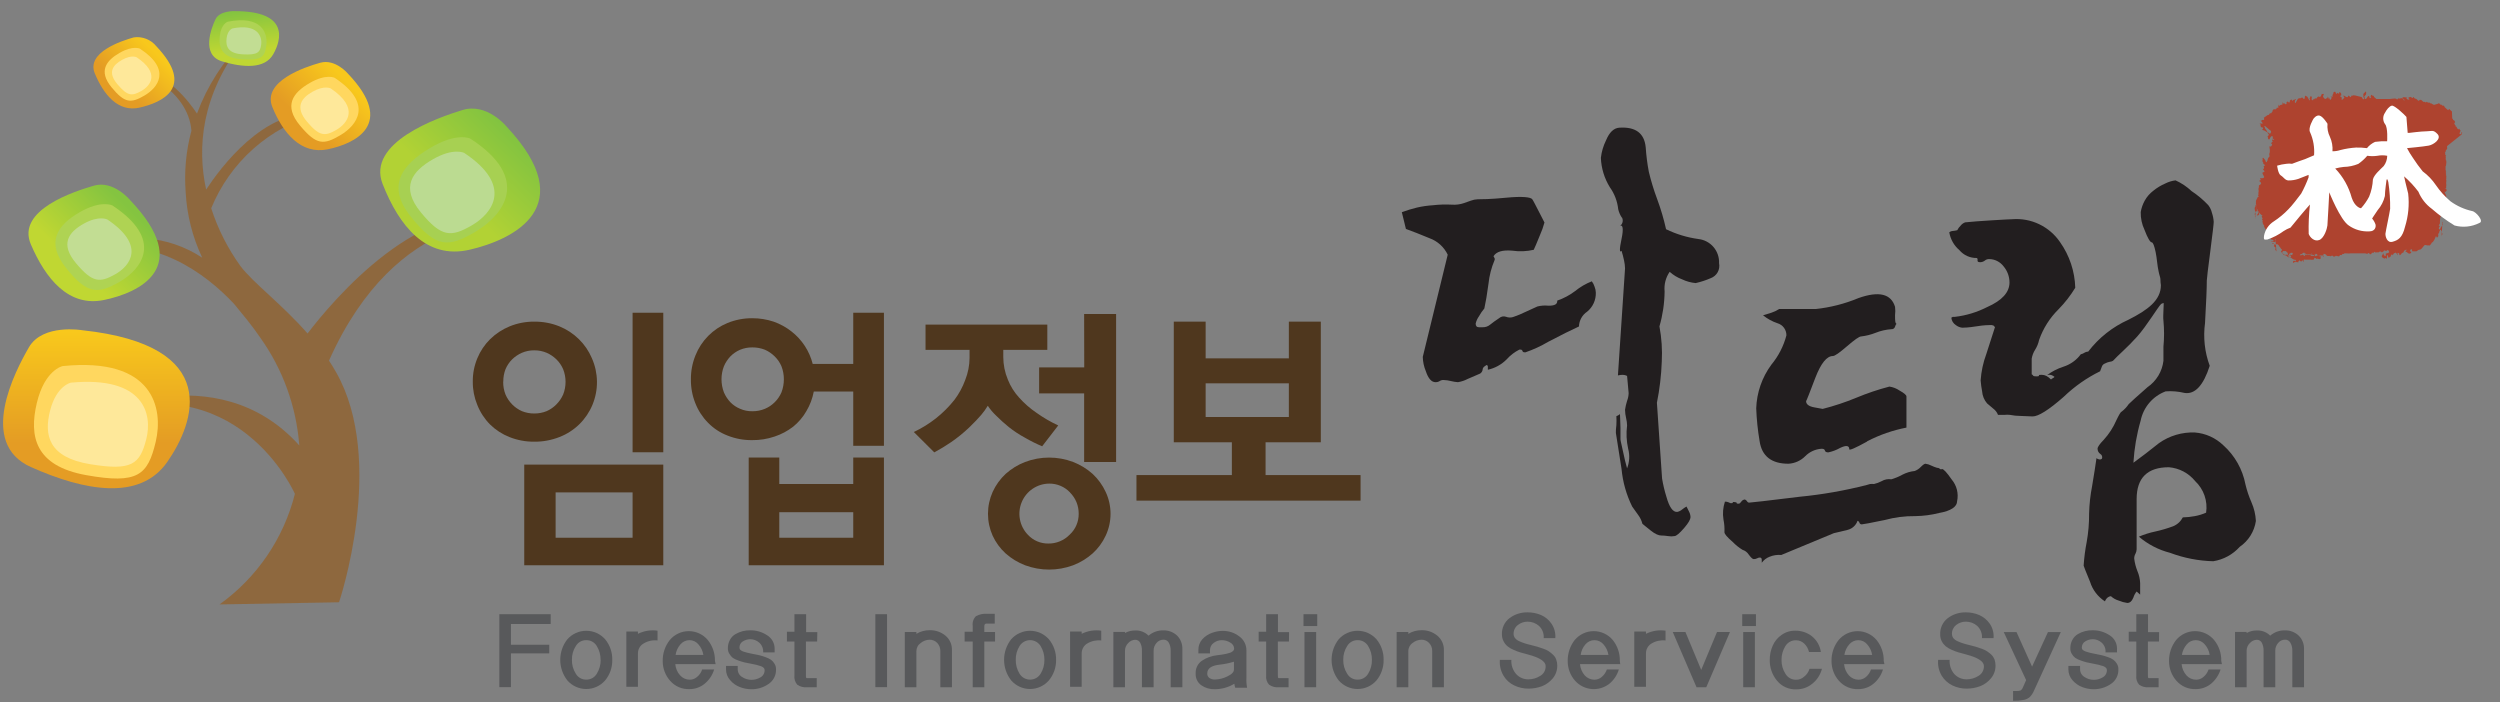 <svg width="203" height="57" viewBox="0 0 203 57" fill="none" xmlns="http://www.w3.org/2000/svg">
<rect x="0" y="0" width="203" height="57" fill="#808080" stroke="none"/>
<g clip-path="url(#clip0_5706_4572)">
<path d="M75.153 28.408V26.357H85.042V28.408H81.466V28.98C81.467 29.614 81.593 30.241 81.838 30.825C82.049 31.362 82.358 31.855 82.748 32.28C83.167 32.75 83.643 33.166 84.164 33.52C84.719 33.916 85.31 34.259 85.928 34.546L84.623 36.239C84.147 36.038 83.685 35.807 83.238 35.548C82.77 35.296 82.326 35.004 81.909 34.673C81.55 34.381 81.207 34.071 80.88 33.743C80.627 33.504 80.402 33.237 80.208 32.948C80.052 33.209 79.875 33.456 79.678 33.687C79.441 33.966 79.108 34.315 78.689 34.721C78.239 35.147 77.758 35.537 77.249 35.89C76.803 36.195 76.341 36.477 75.865 36.733L74.203 35.079C74.838 34.778 75.438 34.408 75.991 33.974C76.555 33.529 77.065 33.019 77.51 32.455C77.874 31.97 78.164 31.434 78.373 30.865C78.602 30.291 78.723 29.679 78.728 29.06V28.408H75.153ZM83.238 45.9C82.657 45.678 82.121 45.352 81.656 44.938C81.212 44.534 80.854 44.044 80.603 43.498C80.353 42.94 80.224 42.334 80.224 41.721C80.224 41.109 80.353 40.503 80.603 39.944C80.856 39.392 81.213 38.895 81.656 38.481C82.121 38.065 82.657 37.736 83.238 37.512C84.495 37.036 85.881 37.036 87.139 37.512C87.72 37.737 88.256 38.066 88.721 38.481C89.166 38.895 89.526 39.392 89.781 39.944C90.041 40.5 90.176 41.107 90.176 41.721C90.176 42.336 90.041 42.943 89.781 43.498C89.527 44.045 89.167 44.534 88.721 44.938C88.255 45.351 87.719 45.677 87.139 45.9C85.88 46.366 84.497 46.366 83.238 45.9ZM86.885 39.984C86.667 39.754 86.404 39.572 86.113 39.449C85.822 39.326 85.508 39.264 85.192 39.269C84.716 39.273 84.251 39.417 83.855 39.684C83.459 39.951 83.149 40.328 82.965 40.77C82.781 41.212 82.729 41.698 82.817 42.169C82.905 42.64 83.128 43.075 83.46 43.419C83.672 43.65 83.931 43.833 84.218 43.956C84.506 44.079 84.816 44.14 85.129 44.135C85.45 44.139 85.768 44.077 86.064 43.954C86.361 43.831 86.629 43.649 86.854 43.419C87.089 43.204 87.277 42.941 87.403 42.648C87.53 42.354 87.594 42.037 87.59 41.718C87.593 41.397 87.533 41.079 87.412 40.783C87.291 40.486 87.112 40.218 86.885 39.992V39.984ZM88.032 25.498H90.627V37.512H88.032V31.946H84.377V29.831H88.04L88.032 25.498Z" fill="#4F371E"/>
<path d="M95.311 35.913V26.117H97.898V29.099H104.655V26.117H107.25V35.913H102.764V38.576H110.478V40.651H92.281V38.576H100.027V35.913H95.311ZM97.898 33.861H104.655V31.126H97.898V33.861Z" fill="#4F371E"/>
<path d="M38.391 31C38.382 30.342 38.509 29.69 38.763 29.084C39.002 28.505 39.354 27.98 39.799 27.541C40.255 27.095 40.792 26.741 41.382 26.5C42.02 26.24 42.703 26.11 43.391 26.118C44.087 26.11 44.778 26.24 45.424 26.5C46.014 26.74 46.552 27.094 47.007 27.541C47.456 27.98 47.814 28.504 48.059 29.084C48.323 29.676 48.464 30.317 48.473 30.966C48.483 31.616 48.359 32.26 48.112 32.86C47.865 33.46 47.498 34.003 47.035 34.456C46.571 34.908 46.02 35.261 45.416 35.492C44.769 35.745 44.078 35.872 43.383 35.866C42.696 35.872 42.013 35.745 41.374 35.492C40.783 35.26 40.245 34.911 39.791 34.466C39.342 34.013 38.989 33.471 38.755 32.876C38.509 32.282 38.385 31.643 38.391 31ZM40.859 31C40.854 31.356 40.919 31.71 41.049 32.041C41.179 32.337 41.361 32.606 41.587 32.837C41.814 33.068 42.083 33.254 42.379 33.385C42.698 33.514 43.039 33.579 43.383 33.576C43.727 33.578 44.068 33.513 44.388 33.385C44.684 33.254 44.952 33.068 45.179 32.837C45.407 32.607 45.593 32.337 45.725 32.041C45.989 31.378 45.989 30.638 45.725 29.974C45.596 29.676 45.411 29.406 45.179 29.179C44.949 28.955 44.681 28.775 44.388 28.646C44.07 28.512 43.728 28.444 43.383 28.448C43.038 28.443 42.696 28.511 42.379 28.646C42.085 28.775 41.817 28.955 41.587 29.179C41.358 29.407 41.175 29.677 41.049 29.974C40.927 30.294 40.865 30.634 40.867 30.976L40.859 31ZM42.568 45.9V37.726H53.858V45.9H42.568ZM51.366 39.984H45.116V43.665H51.366V39.984ZM51.366 25.395H53.858V36.724H51.366V25.395Z" fill="#4F371E"/>
<path d="M56.102 30.793C56.096 30.128 56.223 29.468 56.474 28.853C56.709 28.263 57.06 27.727 57.506 27.276C57.952 26.825 58.483 26.469 59.069 26.229C59.707 25.968 60.39 25.835 61.078 25.84C61.67 25.837 62.258 25.931 62.819 26.118C63.342 26.302 63.831 26.57 64.267 26.913C65.119 27.575 65.726 28.504 65.992 29.553H69.283V25.395H71.775V36.2H69.283V31.795H66.079C65.973 32.356 65.77 32.895 65.477 33.385C65.201 33.87 64.835 34.299 64.401 34.649C63.951 34.997 63.446 35.266 62.906 35.444C62.318 35.646 61.7 35.745 61.078 35.738C60.391 35.748 59.708 35.621 59.069 35.365C58.473 35.136 57.934 34.781 57.487 34.323C57.04 33.869 56.69 33.328 56.458 32.733C56.212 32.117 56.091 31.457 56.102 30.793ZM58.586 30.793C58.585 31.16 58.652 31.524 58.784 31.866C58.911 32.16 59.088 32.429 59.306 32.661C59.531 32.892 59.8 33.073 60.097 33.194C60.409 33.331 60.746 33.399 61.087 33.393C61.439 33.398 61.789 33.33 62.115 33.194C62.41 33.069 62.679 32.889 62.906 32.661C63.137 32.434 63.322 32.164 63.452 31.866C63.584 31.524 63.651 31.16 63.65 30.793C63.651 30.431 63.584 30.073 63.452 29.736C63.324 29.437 63.138 29.167 62.906 28.941C62.677 28.714 62.409 28.53 62.115 28.4C61.788 28.27 61.438 28.206 61.087 28.209C60.747 28.206 60.411 28.27 60.097 28.4C59.801 28.527 59.532 28.71 59.306 28.941C59.087 29.172 58.91 29.441 58.784 29.736C58.653 30.073 58.586 30.431 58.586 30.793ZM60.794 45.9V37.154H63.278V39.3H69.283V37.154H71.775V45.9H60.794ZM69.283 41.59H63.278V43.665H69.283V41.59Z" fill="#4F371E"/>
<path d="M24.974 27.08C22.886 24.695 20.56 22.977 19.523 21.602C18.493 20.172 17.692 18.59 17.15 16.911C17.907 15.062 19.075 13.412 20.564 12.086C22.053 10.761 23.824 9.795 25.742 9.263C21.469 8.793 17.893 13.636 16.738 15.393C16.01 12.029 16.295 7.72 19.808 3.26C18.125 4.949 16.824 6.983 15.995 9.223C15.314 8.197 13.526 5.86 11.074 5.645C11.074 5.645 15.275 7.179 15.544 10.614C15.106 12.24 14.948 13.928 15.077 15.607C15.175 17.452 15.632 19.259 16.422 20.926C15.051 20.02 13.473 19.48 11.836 19.357C10.2 19.235 8.56 19.534 7.07 20.227C12.545 19.082 16.683 22.198 19.009 24.679C19.705 25.53 20.441 26.396 21.137 27.422C22.969 29.991 24.063 33.016 24.302 36.168C17.506 28.615 7.205 33.934 7.205 33.934C19.215 29.306 23.946 40.103 23.946 40.103C23.028 43.731 20.858 46.912 17.822 49.08L27.53 48.905C27.53 48.905 31.406 37.44 27.284 30.213C27.105 29.895 26.915 29.585 26.715 29.283C32.253 16.863 41.454 17.905 41.454 17.905C34.405 15.512 26.905 24.544 24.974 27.08Z" fill="#8E683E"/>
<path d="M6.692 26.816C6.692 26.816 3.472 26.26 2.349 28.2C1.225 30.14 -1.836 35.983 2.507 37.923C6.851 39.863 11.36 40.706 13.583 37.51C15.806 34.314 18.117 28.049 6.692 26.816Z" fill="url(#paint0_linear_5706_4572)"/>
<path d="M5.087 29.726C5.087 29.726 3.631 30.02 2.99 32.723C2.35 35.427 2.832 37.836 7.01 38.583C11.187 39.331 12.002 38.583 12.643 35.88C13.284 33.177 12.484 28.971 5.087 29.726Z" fill="#FFD75F"/>
<path d="M5.758 31.071C5.758 31.071 4.596 31.302 4.073 33.321C3.551 35.341 3.939 37.137 7.325 37.694C10.711 38.251 11.352 37.694 11.874 35.675C12.396 33.655 11.74 30.514 5.758 31.071Z" fill="#FEE89A"/>
<path d="M41.134 10.279C41.134 10.279 39.552 8.323 37.55 8.935C35.548 9.547 29.741 11.567 31.071 14.946C32.4 18.325 34.583 21.092 38.12 20.281C41.656 19.47 47.25 16.798 41.134 10.279Z" fill="url(#paint1_linear_5706_4572)"/>
<path d="M38.183 11.252C38.183 11.252 37.099 10.703 34.876 12.046C32.652 13.39 31.331 15.076 33.373 17.612C35.414 20.148 36.41 20.125 38.626 18.805C40.841 17.485 43.238 14.527 38.183 11.252Z" fill="#A7D052"/>
<path d="M37.697 12.418C37.697 12.418 36.835 11.965 35.15 12.935C33.464 13.905 32.491 15.193 34.168 17.236C35.846 19.28 36.629 19.272 38.306 18.302C39.983 17.332 41.708 15.09 37.697 12.418Z" fill="#BBDB91"/>
<path d="M10.567 16.251C10.567 16.251 9.215 14.613 7.632 15.074C6.05 15.535 1.303 17.046 2.506 19.845C3.708 22.643 5.575 24.949 8.439 24.36C11.303 23.772 15.773 21.713 10.567 16.251Z" fill="url(#paint2_linear_5706_4572)"/>
<path d="M9.133 16.688C9.133 16.688 8.232 16.211 6.451 17.244C4.671 18.278 3.674 19.662 5.383 21.784C7.092 23.907 7.947 23.907 9.727 22.874C11.507 21.84 13.342 19.471 9.133 16.688Z" fill="#AFD353"/>
<path d="M8.722 17.825C8.722 17.825 8.05 17.467 6.808 18.159C5.566 18.851 4.854 19.813 6.183 21.387C7.512 22.961 8.097 22.977 9.347 22.277C10.597 21.578 11.839 19.924 8.722 17.825Z" fill="#C2DD93"/>
<path d="M28.258 5.986C28.258 5.986 27.23 4.753 26.003 5.095C24.777 5.437 21.256 6.598 22.119 8.705C22.981 10.812 24.445 12.569 26.613 12.123C28.78 11.678 32.198 10.12 28.258 5.986Z" fill="url(#paint3_linear_5706_4572)"/>
<path d="M27.177 6.32C27.177 6.32 26.488 5.962 25.143 6.742C23.798 7.521 23.007 8.562 24.352 10.184C25.697 11.806 26.291 11.774 27.636 10.979C28.98 10.184 30.357 8.427 27.177 6.32Z" fill="#FFD75F"/>
<path d="M26.853 7.179C26.853 7.179 26.346 6.909 25.405 7.433C24.463 7.958 23.925 8.69 24.93 9.882C25.935 11.075 26.386 11.083 27.304 10.55C28.221 10.017 29.21 8.769 26.853 7.179Z" fill="#FEE89A"/>
<path d="M12.698 3.759C12.48 3.49 12.197 3.281 11.875 3.155C11.553 3.028 11.204 2.987 10.862 3.036C9.873 3.314 6.986 4.252 7.698 5.962C8.41 7.671 9.581 9.142 11.345 8.736C13.109 8.331 15.894 7.138 12.698 3.759Z" fill="url(#paint4_linear_5706_4572)"/>
<path d="M11.364 3.952C11.364 3.952 10.802 3.666 9.71 4.294C8.618 4.922 7.978 5.773 9.054 7.084C10.13 8.396 10.636 8.396 11.728 7.76C12.819 7.124 13.967 5.661 11.364 3.952Z" fill="#FFD75F"/>
<path d="M11.096 4.651C11.096 4.651 10.685 4.429 9.917 4.858C9.15 5.287 8.715 5.876 9.538 6.846C10.36 7.816 10.716 7.816 11.476 7.386C12.235 6.957 13.011 5.939 11.096 4.651Z" fill="#FEE89A"/>
<path d="M19.079 0.906C19.079 0.906 17.845 0.835 17.497 1.566C17.149 2.298 16.31 4.468 18.035 4.985C19.759 5.502 21.5 5.613 22.188 4.405C22.877 3.196 23.454 0.898 19.079 0.906Z" fill="url(#paint5_linear_5706_4572)"/>
<path d="M18.489 1.765C18.489 1.765 17.959 1.932 17.849 2.91C17.738 3.888 18.039 4.715 19.652 4.818C21.267 4.921 21.52 4.619 21.63 3.641C21.741 2.663 21.227 1.216 18.489 1.765Z" fill="#AFD353"/>
<path d="M18.883 2.306C18.883 2.306 18.487 2.417 18.4 3.101C18.313 3.785 18.527 4.349 19.721 4.413C20.916 4.476 21.122 4.262 21.209 3.618C21.296 2.974 20.932 1.9 18.883 2.306Z" fill="#C2DD93"/>
<path d="M44.716 50.668H41.488V52.354H44.598V53.053H41.488V55.796H40.547V49.873H44.716V50.668Z" fill="#58595B"/>
<path d="M49.716 53.579C49.73 54.188 49.525 54.78 49.138 55.249C48.947 55.468 48.711 55.645 48.446 55.765C48.181 55.886 47.894 55.948 47.604 55.948C47.313 55.948 47.026 55.886 46.761 55.765C46.496 55.645 46.26 55.468 46.069 55.249C45.695 54.773 45.492 54.185 45.492 53.579C45.492 52.973 45.695 52.385 46.069 51.91C46.262 51.692 46.498 51.518 46.763 51.399C47.027 51.28 47.314 51.219 47.604 51.219C47.893 51.219 48.18 51.28 48.444 51.399C48.709 51.518 48.946 51.692 49.138 51.91C49.525 52.378 49.73 52.971 49.716 53.579ZM48.767 53.579C48.773 53.184 48.666 52.794 48.458 52.458C48.371 52.309 48.245 52.187 48.095 52.103C47.945 52.019 47.775 51.977 47.604 51.981C47.433 51.978 47.265 52.02 47.116 52.104C46.967 52.188 46.843 52.31 46.757 52.458C46.541 52.791 46.43 53.182 46.441 53.579C46.431 53.979 46.541 54.372 46.757 54.708C46.843 54.856 46.967 54.979 47.116 55.063C47.265 55.147 47.433 55.189 47.604 55.185C47.775 55.189 47.945 55.147 48.095 55.063C48.245 54.98 48.371 54.857 48.458 54.708C48.67 54.371 48.78 53.978 48.775 53.579H48.767Z" fill="#58595B"/>
<path d="M53.391 51.21V52.005C52.997 51.959 52.599 52.046 52.26 52.252C52.12 52.332 52.004 52.447 51.924 52.587C51.843 52.727 51.801 52.885 51.801 53.047V55.766H50.859V51.282H51.801V51.465C52.294 51.222 52.848 51.134 53.391 51.21Z" fill="#58595B"/>
<path d="M58.109 53.928H54.834C54.86 54.265 54.996 54.584 55.222 54.835C55.321 54.947 55.443 55.037 55.579 55.099C55.715 55.16 55.863 55.192 56.013 55.192C56.228 55.191 56.436 55.112 56.598 54.97C56.795 54.812 56.941 54.599 57.017 54.358H57.991C57.852 54.821 57.576 55.232 57.199 55.534C56.858 55.809 56.434 55.957 55.997 55.956C55.7 55.971 55.403 55.917 55.129 55.8C54.855 55.683 54.61 55.505 54.415 55.28C54.026 54.842 53.812 54.276 53.813 53.69C53.798 53.064 54.003 52.453 54.391 51.964C54.58 51.74 54.816 51.559 55.082 51.436C55.347 51.312 55.637 51.248 55.93 51.248C56.222 51.248 56.512 51.312 56.778 51.436C57.043 51.559 57.279 51.74 57.468 51.964C57.858 52.444 58.066 53.047 58.054 53.666L58.109 53.928ZM55.981 51.98C55.84 51.981 55.702 52.012 55.574 52.073C55.447 52.133 55.335 52.221 55.245 52.33C55.037 52.57 54.902 52.865 54.858 53.181H57.112C57.065 52.865 56.927 52.569 56.717 52.33C56.629 52.22 56.516 52.131 56.389 52.07C56.261 52.01 56.122 51.979 55.981 51.98Z" fill="#58595B"/>
<path d="M63.012 54.368C63.019 54.601 62.965 54.832 62.857 55.038C62.749 55.244 62.59 55.419 62.395 55.545C61.988 55.827 61.504 55.974 61.01 55.966C60.693 55.968 60.379 55.908 60.085 55.791C59.778 55.678 59.505 55.486 59.294 55.235C59.071 54.996 58.95 54.679 58.953 54.352V54.074H59.903V54.336C59.901 54.465 59.932 54.591 59.995 54.703C60.058 54.815 60.149 54.908 60.259 54.972C60.482 55.12 60.743 55.2 61.01 55.203C61.269 55.205 61.523 55.136 61.746 55.004C61.854 54.946 61.943 54.858 62.003 54.751C62.063 54.645 62.092 54.523 62.086 54.4C62.086 54.273 61.991 54.177 61.801 54.098C61.544 54.01 61.279 53.943 61.01 53.899L60.456 53.788C60.29 53.748 60.126 53.697 59.966 53.637C59.804 53.586 59.65 53.514 59.507 53.422C59.395 53.332 59.301 53.221 59.23 53.096C59.145 52.964 59.101 52.809 59.103 52.651C59.098 52.41 59.156 52.171 59.27 51.959C59.373 51.763 59.529 51.6 59.721 51.49C59.903 51.388 60.097 51.307 60.298 51.252C60.503 51.203 60.713 51.179 60.923 51.18C61.41 51.174 61.887 51.315 62.292 51.585C62.48 51.699 62.635 51.86 62.742 52.053C62.849 52.245 62.904 52.462 62.901 52.683V52.977H61.968C61.98 52.829 61.957 52.68 61.902 52.542C61.847 52.404 61.761 52.281 61.651 52.182C61.45 52.003 61.191 51.904 60.923 51.903C60.711 51.906 60.503 51.967 60.322 52.078C60.233 52.131 60.16 52.206 60.111 52.298C60.063 52.389 60.04 52.492 60.045 52.595C60.044 52.63 60.05 52.664 60.064 52.696C60.078 52.727 60.098 52.755 60.124 52.778C60.198 52.841 60.284 52.887 60.377 52.913L60.71 53.009L61.121 53.096L61.667 53.207C61.833 53.247 61.997 53.298 62.157 53.358C62.32 53.412 62.474 53.486 62.616 53.581C62.728 53.668 62.822 53.776 62.893 53.899C62.98 54.039 63.022 54.203 63.012 54.368Z" fill="#58595B"/>
<path d="M66.351 52.091H65.441V54.826C65.441 54.985 65.441 55.065 65.528 55.065H66.319V55.804H65.528C65.248 55.833 64.968 55.759 64.737 55.598C64.649 55.496 64.583 55.377 64.543 55.248C64.504 55.12 64.492 54.984 64.508 54.85V52.091H63.898V51.296H64.508V49.873H65.457V51.328H66.367L66.351 52.091Z" fill="#58595B"/>
<path d="M72.028 55.796H71.078V49.873H72.028V55.796Z" fill="#58595B"/>
<path d="M77.298 55.808H76.356V52.866C76.361 52.621 76.27 52.384 76.103 52.206C76.024 52.122 75.928 52.056 75.822 52.011C75.716 51.966 75.602 51.943 75.486 51.944C75.22 51.949 74.964 52.044 74.758 52.214C74.65 52.288 74.561 52.387 74.501 52.504C74.44 52.62 74.409 52.75 74.41 52.882V55.808H73.469V51.316H74.41V51.467C74.738 51.271 75.113 51.169 75.494 51.172C75.961 51.162 76.415 51.32 76.776 51.618C76.946 51.761 77.081 51.942 77.172 52.145C77.262 52.349 77.305 52.571 77.298 52.794V55.808Z" fill="#58595B"/>
<path d="M80.797 52.092H79.926V55.805H78.985V52.092H78.328V51.297H78.985V50.828C78.964 50.684 78.977 50.537 79.022 50.399C79.067 50.261 79.144 50.136 79.246 50.033C79.524 49.881 79.841 49.815 80.156 49.842H80.773V50.637H80.085C80.062 50.638 80.04 50.643 80.019 50.653C79.999 50.662 79.981 50.676 79.966 50.693C79.934 50.748 79.92 50.812 79.926 50.875V51.321H80.797V52.092Z" fill="#58595B"/>
<path d="M85.755 53.579C85.766 54.188 85.558 54.781 85.17 55.248C84.979 55.468 84.743 55.644 84.479 55.764C84.215 55.885 83.929 55.947 83.639 55.947C83.349 55.947 83.062 55.885 82.798 55.764C82.534 55.644 82.299 55.468 82.108 55.248C81.734 54.773 81.531 54.185 81.531 53.579C81.531 52.973 81.734 52.385 82.108 51.909C82.3 51.692 82.536 51.518 82.8 51.399C83.064 51.28 83.35 51.219 83.639 51.219C83.928 51.219 84.214 51.28 84.478 51.399C84.742 51.518 84.977 51.692 85.17 51.909C85.558 52.377 85.766 52.97 85.755 53.579ZM84.806 53.579C84.813 53.183 84.705 52.794 84.497 52.458C84.407 52.312 84.281 52.191 84.132 52.107C83.982 52.023 83.814 51.979 83.643 51.979C83.472 51.979 83.303 52.023 83.154 52.107C83.004 52.191 82.878 52.312 82.788 52.458C82.578 52.793 82.47 53.183 82.48 53.579C82.472 53.977 82.579 54.369 82.788 54.708C82.878 54.854 83.004 54.975 83.154 55.059C83.303 55.142 83.472 55.186 83.643 55.186C83.814 55.186 83.982 55.142 84.132 55.059C84.281 54.975 84.407 54.854 84.497 54.708C84.707 54.369 84.814 53.977 84.806 53.579Z" fill="#58595B"/>
<path d="M89.422 51.211V52.006C89.026 51.961 88.626 52.047 88.283 52.253C88.146 52.334 88.032 52.45 87.953 52.59C87.874 52.729 87.832 52.887 87.832 53.048V55.767H86.891V51.283H87.832V51.465C88.325 51.222 88.879 51.133 89.422 51.211Z" fill="#58595B"/>
<path d="M96.008 55.806H95.058V52.84C95.066 52.62 95.017 52.4 94.916 52.204C94.874 52.121 94.81 52.052 94.73 52.005C94.649 51.959 94.557 51.937 94.465 51.942C94.359 51.942 94.255 51.966 94.159 52.011C94.063 52.056 93.979 52.122 93.911 52.204C93.754 52.378 93.669 52.605 93.674 52.84V55.806H92.724V52.84C92.735 52.62 92.689 52.401 92.59 52.204C92.553 52.125 92.493 52.059 92.418 52.014C92.344 51.968 92.258 51.946 92.171 51.95C92.064 51.954 91.959 51.981 91.862 52.027C91.766 52.074 91.679 52.139 91.609 52.22C91.526 52.3 91.46 52.397 91.415 52.503C91.37 52.61 91.347 52.724 91.348 52.84V55.806H90.406V51.314H91.348V51.401C91.604 51.26 91.894 51.188 92.186 51.194C92.385 51.186 92.583 51.219 92.769 51.291C92.954 51.364 93.122 51.474 93.262 51.616C93.593 51.332 94.015 51.179 94.449 51.187C94.867 51.171 95.273 51.323 95.581 51.608C95.722 51.752 95.833 51.923 95.907 52.112C95.98 52.301 96.015 52.503 96.008 52.705V55.806Z" fill="#58595B"/>
<path d="M101.265 55.846H100.3C100.266 55.74 100.242 55.631 100.229 55.52C99.751 55.81 99.204 55.963 98.647 55.965C98.252 55.979 97.864 55.865 97.539 55.639C97.39 55.531 97.27 55.387 97.192 55.22C97.113 55.054 97.077 54.87 97.088 54.685C97.078 54.489 97.117 54.293 97.201 54.115C97.285 53.937 97.412 53.784 97.57 53.668C97.943 53.413 98.372 53.254 98.82 53.206L99.192 53.159C99.312 53.145 99.431 53.124 99.548 53.095L99.896 53C99.978 52.969 100.053 52.923 100.118 52.865C100.146 52.843 100.169 52.815 100.185 52.784C100.202 52.752 100.211 52.717 100.213 52.682C100.212 52.575 100.18 52.471 100.123 52.381C100.066 52.291 99.984 52.219 99.888 52.173C99.686 52.048 99.453 51.982 99.216 51.982C98.976 51.979 98.742 52.057 98.552 52.205C98.457 52.27 98.38 52.358 98.328 52.461C98.275 52.564 98.249 52.678 98.251 52.793V53.055H97.309V52.761C97.306 52.448 97.418 52.145 97.626 51.91C97.842 51.672 98.114 51.492 98.417 51.386C98.696 51.282 98.99 51.229 99.287 51.227C99.766 51.222 100.233 51.375 100.616 51.664C100.803 51.795 100.955 51.97 101.059 52.174C101.162 52.378 101.214 52.604 101.21 52.833V55.027C101.195 55.301 101.213 55.576 101.265 55.846ZM100.197 54.367V53.731C99.815 53.848 99.423 53.928 99.026 53.97C98.362 54.044 98.029 54.282 98.029 54.685C98.024 54.758 98.038 54.831 98.07 54.897C98.102 54.962 98.151 55.018 98.211 55.059C98.344 55.142 98.498 55.183 98.654 55.178C98.998 55.168 99.335 55.084 99.643 54.932C100.007 54.765 100.197 54.574 100.197 54.367Z" fill="#58595B"/>
<path d="M104.664 52.091H103.762V54.826C103.762 54.985 103.762 55.065 103.841 55.065H104.632V55.804H103.841C103.561 55.833 103.28 55.76 103.05 55.598C102.958 55.498 102.89 55.379 102.849 55.25C102.808 55.121 102.795 54.985 102.812 54.85V52.091H102.203V51.296H102.812V49.873H103.77V51.328H104.671L104.664 52.091Z" fill="#58595B"/>
<path d="M106.959 50.835H105.844V49.873H106.959V50.835ZM106.872 55.804H105.923V51.32H106.872V55.804Z" fill="#58595B"/>
<path d="M112.349 53.579C112.362 54.188 112.157 54.78 111.771 55.249C111.58 55.468 111.344 55.645 111.079 55.765C110.814 55.886 110.527 55.948 110.236 55.948C109.946 55.948 109.659 55.886 109.394 55.765C109.129 55.645 108.893 55.468 108.702 55.249C108.328 54.773 108.125 54.185 108.125 53.579C108.125 52.973 108.328 52.385 108.702 51.91C108.895 51.692 109.131 51.518 109.396 51.399C109.66 51.28 109.947 51.219 110.236 51.219C110.526 51.219 110.813 51.28 111.077 51.399C111.342 51.518 111.578 51.692 111.771 51.91C112.157 52.378 112.362 52.971 112.349 53.579ZM111.399 53.579C111.406 53.184 111.299 52.794 111.091 52.458C111.004 52.309 110.878 52.187 110.728 52.103C110.578 52.019 110.408 51.977 110.236 51.981C110.066 51.978 109.897 52.02 109.749 52.104C109.6 52.188 109.476 52.31 109.39 52.458C109.174 52.791 109.063 53.182 109.073 53.579C109.064 53.979 109.174 54.372 109.39 54.708C109.476 54.856 109.6 54.979 109.749 55.063C109.897 55.147 110.066 55.189 110.236 55.185C110.408 55.189 110.578 55.147 110.728 55.063C110.878 54.98 111.004 54.857 111.091 54.708C111.3 54.37 111.408 53.978 111.399 53.579Z" fill="#58595B"/>
<path d="M117.244 55.808H116.294V52.866C116.298 52.744 116.278 52.623 116.234 52.51C116.191 52.397 116.125 52.293 116.041 52.206C115.961 52.122 115.865 52.056 115.759 52.011C115.653 51.966 115.539 51.943 115.424 51.944C115.158 51.949 114.902 52.044 114.696 52.214C114.589 52.288 114.502 52.389 114.442 52.505C114.383 52.621 114.353 52.751 114.356 52.882V55.808H113.406V51.316H114.356V51.467C114.68 51.271 115.053 51.169 115.432 51.172C115.898 51.162 116.353 51.32 116.713 51.618C116.885 51.76 117.022 51.941 117.114 52.144C117.205 52.348 117.251 52.571 117.244 52.794V55.808Z" fill="#58595B"/>
<path d="M126.449 54.017C126.461 54.401 126.335 54.776 126.093 55.074C125.859 55.36 125.557 55.582 125.215 55.718C124.867 55.848 124.501 55.915 124.13 55.917C123.723 55.922 123.32 55.832 122.952 55.655C122.589 55.484 122.286 55.207 122.081 54.86C121.854 54.474 121.752 54.026 121.789 53.58H122.722C122.708 53.79 122.736 54.001 122.805 54.2C122.872 54.399 122.979 54.583 123.118 54.74C123.245 54.878 123.399 54.986 123.572 55.059C123.744 55.132 123.928 55.166 124.115 55.162C124.451 55.161 124.78 55.065 125.065 54.883C125.203 54.804 125.318 54.688 125.396 54.548C125.473 54.408 125.513 54.249 125.507 54.088C125.507 53.707 125.024 53.397 124.059 53.142L123.45 52.975C123.264 52.919 123.081 52.85 122.904 52.769C122.724 52.696 122.556 52.597 122.406 52.474C122.274 52.362 122.166 52.224 122.089 52.069C122 51.897 121.954 51.706 121.955 51.512C121.945 51.259 121.997 51.007 122.104 50.777C122.211 50.547 122.371 50.347 122.572 50.193C122.997 49.876 123.515 49.711 124.043 49.723C124.416 49.721 124.784 49.794 125.128 49.938C125.473 50.087 125.771 50.333 125.982 50.646C126.215 50.988 126.324 51.401 126.291 51.815H125.349C125.364 51.63 125.336 51.445 125.269 51.272C125.203 51.1 125.097 50.946 124.962 50.821C124.707 50.598 124.381 50.477 124.043 50.479C123.758 50.476 123.478 50.572 123.253 50.749C123.141 50.833 123.052 50.942 122.991 51.068C122.93 51.194 122.901 51.333 122.904 51.472C122.903 51.597 122.946 51.718 123.023 51.815C123.117 51.927 123.236 52.014 123.371 52.069C123.51 52.133 123.653 52.189 123.798 52.236C123.925 52.276 124.099 52.331 124.321 52.379L124.835 52.514L125.31 52.673C125.471 52.724 125.626 52.796 125.768 52.888C125.889 52.971 126.003 53.064 126.108 53.166C126.223 53.27 126.31 53.401 126.362 53.548C126.417 53.698 126.447 53.856 126.449 54.017Z" fill="#58595B"/>
<path d="M131.562 53.929H128.295C128.323 54.263 128.456 54.581 128.674 54.835C128.774 54.947 128.896 55.036 129.032 55.098C129.169 55.159 129.316 55.192 129.465 55.193C129.683 55.192 129.895 55.113 130.059 54.97C130.253 54.81 130.398 54.597 130.478 54.358H131.451C131.313 54.822 131.037 55.232 130.661 55.535C130.252 55.848 129.741 55.995 129.23 55.948C128.719 55.901 128.244 55.663 127.899 55.28C127.511 54.842 127.296 54.276 127.298 53.69C127.284 53.066 127.484 52.456 127.868 51.965C128.058 51.74 128.294 51.56 128.561 51.436C128.826 51.312 129.117 51.248 129.41 51.248C129.704 51.248 129.993 51.312 130.26 51.436C130.526 51.56 130.763 51.74 130.953 51.965C131.341 52.445 131.545 53.048 131.53 53.666L131.562 53.929ZM129.473 51.981C129.331 51.98 129.191 52.012 129.063 52.072C128.934 52.133 128.821 52.221 128.73 52.331C128.523 52.571 128.392 52.867 128.351 53.181H130.605C130.557 52.865 130.419 52.57 130.209 52.331C130.12 52.221 130.007 52.133 129.881 52.073C129.753 52.013 129.614 51.981 129.473 51.981Z" fill="#58595B"/>
<path d="M135.242 51.211V52.006C134.846 51.96 134.446 52.047 134.103 52.253C133.966 52.334 133.852 52.45 133.772 52.59C133.693 52.729 133.652 52.887 133.653 53.048V55.767H132.703V51.283H133.653V51.465C134.145 51.222 134.699 51.133 135.242 51.211Z" fill="#58595B"/>
<path d="M140.472 51.32L138.549 55.805H137.759L135.828 51.32H136.857L138.138 54.397L139.42 51.32H140.472Z" fill="#58595B"/>
<path d="M142.584 50.835H141.469V49.873H142.584V50.835ZM142.497 55.804H141.549V51.32H142.497V55.804Z" fill="#58595B"/>
<path d="M146.931 54.305H147.943C147.819 54.786 147.542 55.214 147.153 55.521C146.792 55.819 146.338 55.98 145.871 55.974C145.57 55.99 145.271 55.934 144.996 55.81C144.72 55.688 144.479 55.501 144.289 55.267C143.901 54.795 143.693 54.2 143.704 53.589C143.7 53.192 143.781 52.799 143.94 52.436C144.092 52.084 144.339 51.781 144.652 51.562C144.986 51.323 145.389 51.2 145.8 51.212C146.281 51.209 146.749 51.368 147.129 51.665C147.524 51.983 147.785 52.441 147.856 52.945H146.891C146.831 52.676 146.691 52.432 146.489 52.245C146.312 52.081 146.08 51.99 145.84 51.991C145.665 51.986 145.492 52.027 145.339 52.111C145.187 52.195 145.058 52.318 144.969 52.468C144.761 52.804 144.653 53.193 144.66 53.589C144.652 53.986 144.762 54.377 144.977 54.71C145.066 54.863 145.195 54.989 145.35 55.074C145.504 55.159 145.678 55.201 145.855 55.195C146.086 55.196 146.309 55.111 146.48 54.957C146.698 54.795 146.857 54.566 146.931 54.305Z" fill="#58595B"/>
<path d="M153.016 53.93H149.74C149.767 54.267 149.903 54.586 150.128 54.837C150.228 54.949 150.349 55.039 150.485 55.1C150.622 55.162 150.77 55.194 150.919 55.194C151.137 55.191 151.347 55.113 151.513 54.972C151.704 54.811 151.847 54.599 151.924 54.359H152.898C152.758 54.823 152.482 55.234 152.106 55.536C151.765 55.81 151.341 55.959 150.903 55.958C150.606 55.971 150.31 55.918 150.036 55.801C149.762 55.684 149.517 55.506 149.321 55.282C148.933 54.844 148.72 54.278 148.72 53.692C148.704 53.066 148.909 52.455 149.298 51.966C149.487 51.742 149.723 51.562 149.988 51.438C150.254 51.314 150.543 51.25 150.836 51.25C151.13 51.25 151.419 51.314 151.685 51.438C151.95 51.562 152.186 51.742 152.375 51.966C152.765 52.446 152.972 53.049 152.96 53.668L153.016 53.93ZM150.888 51.982C150.747 51.983 150.608 52.014 150.481 52.075C150.354 52.135 150.241 52.223 150.152 52.332C149.943 52.572 149.808 52.867 149.764 53.183H152.019C151.971 52.867 151.834 52.572 151.623 52.332C151.535 52.222 151.423 52.133 151.296 52.072C151.168 52.012 151.029 51.981 150.888 51.982Z" fill="#58595B"/>
<path d="M162.036 54.017C162.046 54.402 161.917 54.778 161.672 55.074C161.439 55.36 161.136 55.582 160.794 55.718C160.447 55.848 160.08 55.915 159.71 55.917C159.302 55.922 158.898 55.832 158.532 55.655C158.171 55.479 157.869 55.203 157.661 54.86C157.435 54.473 157.335 54.026 157.376 53.58H158.31C158.295 53.789 158.321 54 158.388 54.199C158.454 54.398 158.559 54.582 158.698 54.74C158.825 54.876 158.98 54.984 159.152 55.057C159.323 55.129 159.508 55.165 159.694 55.162C160.033 55.161 160.365 55.065 160.651 54.883C160.79 54.803 160.903 54.686 160.981 54.547C161.059 54.407 161.098 54.248 161.095 54.088C161.095 53.707 160.612 53.397 159.646 53.142L159.038 52.975C158.849 52.918 158.664 52.849 158.484 52.769C158.305 52.694 158.137 52.595 157.985 52.474C157.856 52.36 157.748 52.223 157.669 52.069C157.582 51.897 157.538 51.706 157.543 51.512C157.533 51.259 157.584 51.007 157.691 50.777C157.799 50.547 157.959 50.347 158.159 50.193C158.584 49.876 159.102 49.711 159.631 49.723C160 49.721 160.366 49.794 160.707 49.938C161.054 50.089 161.353 50.334 161.57 50.646C161.802 50.988 161.911 51.401 161.877 51.815H160.936C160.95 51.63 160.921 51.445 160.855 51.273C160.787 51.102 160.683 50.947 160.548 50.821C160.294 50.599 159.968 50.478 159.631 50.479C159.344 50.477 159.066 50.572 158.839 50.749C158.73 50.834 158.642 50.944 158.583 51.069C158.523 51.195 158.494 51.334 158.499 51.472C158.5 51.595 158.539 51.715 158.611 51.815C158.705 51.925 158.824 52.012 158.959 52.069C159.099 52.134 159.244 52.19 159.393 52.236C159.52 52.276 159.694 52.331 159.915 52.379L160.43 52.514L160.905 52.673C161.064 52.725 161.214 52.798 161.355 52.888C161.479 52.971 161.595 53.064 161.703 53.166C161.814 53.274 161.899 53.404 161.956 53.548C162.006 53.699 162.033 53.857 162.036 54.017Z" fill="#58595B"/>
<path d="M167.339 51.322L165.155 56.093C165.077 56.279 164.965 56.449 164.823 56.594C164.684 56.715 164.514 56.797 164.333 56.832C164.045 56.887 163.754 56.911 163.462 56.904V56.109H163.771C163.87 56.112 163.969 56.098 164.064 56.069C164.136 56.026 164.194 55.962 164.23 55.886L164.522 55.226L162.703 51.322H163.739L165.005 54.129L166.295 51.322H167.339Z" fill="#58595B"/>
<path d="M172.012 54.367C172.019 54.6 171.965 54.831 171.857 55.037C171.749 55.243 171.59 55.417 171.394 55.544C170.984 55.823 170.498 55.97 170.002 55.965C169.685 55.965 169.372 55.905 169.077 55.79C168.77 55.674 168.499 55.483 168.285 55.233C168.069 54.991 167.951 54.676 167.953 54.351V54.073H168.903V54.335C168.9 54.463 168.932 54.59 168.995 54.702C169.057 54.813 169.149 54.906 169.258 54.971C169.479 55.12 169.737 55.2 170.002 55.202C170.261 55.206 170.516 55.137 170.738 55.003C170.846 54.945 170.934 54.857 170.995 54.75C171.055 54.643 171.084 54.521 171.078 54.399C171.078 54.271 170.983 54.176 170.801 54.096C170.543 54.009 170.278 53.943 170.01 53.898L169.457 53.786C169.291 53.745 169.127 53.695 168.965 53.635C168.806 53.584 168.654 53.512 168.515 53.421C168.398 53.333 168.301 53.222 168.231 53.095C168.148 52.961 168.106 52.806 168.111 52.649C168.106 52.408 168.163 52.17 168.277 51.958C168.38 51.764 168.534 51.602 168.721 51.489C169.085 51.275 169.502 51.168 169.923 51.178C170.412 51.172 170.891 51.314 171.3 51.584C171.487 51.698 171.64 51.859 171.746 52.052C171.852 52.245 171.905 52.462 171.901 52.681V52.975H170.968C170.981 52.827 170.96 52.678 170.904 52.539C170.85 52.401 170.763 52.278 170.651 52.18C170.451 52 170.191 51.901 169.923 51.902C169.713 51.906 169.509 51.966 169.33 52.077C169.239 52.128 169.165 52.204 169.115 52.295C169.064 52.386 169.04 52.49 169.044 52.594C169.043 52.628 169.05 52.663 169.064 52.694C169.078 52.726 169.098 52.754 169.125 52.777C169.202 52.838 169.291 52.884 169.386 52.912L169.71 53.007L170.121 53.095L170.667 53.206C170.836 53.247 171.002 53.297 171.165 53.357C171.326 53.408 171.478 53.483 171.616 53.58C171.728 53.667 171.822 53.775 171.893 53.898C171.98 54.038 172.022 54.202 172.012 54.367Z" fill="#58595B"/>
<path d="M175.312 52.091H174.41V54.826C174.41 54.985 174.41 55.065 174.488 55.065H175.28V55.804H174.488C174.209 55.833 173.928 55.76 173.698 55.598C173.608 55.497 173.541 55.378 173.502 55.249C173.461 55.12 173.451 54.984 173.468 54.85V52.091H172.852V51.296H173.468V49.873H174.418V51.328H175.32L175.312 52.091Z" fill="#58595B"/>
<path d="M180.422 53.928H177.147C177.177 54.264 177.313 54.581 177.535 54.835C177.633 54.947 177.755 55.037 177.891 55.099C178.028 55.16 178.176 55.192 178.325 55.192C178.544 55.192 178.754 55.113 178.919 54.97C179.112 54.809 179.259 54.597 179.338 54.358H180.312C180.168 54.819 179.893 55.228 179.52 55.534C179.175 55.807 178.749 55.956 178.309 55.956C178.012 55.969 177.716 55.916 177.442 55.799C177.168 55.682 176.924 55.504 176.727 55.28C176.339 54.842 176.125 54.276 176.125 53.69C176.115 53.065 176.319 52.455 176.704 51.964C176.893 51.74 177.128 51.559 177.394 51.436C177.66 51.312 177.949 51.248 178.242 51.248C178.535 51.248 178.825 51.312 179.09 51.436C179.356 51.559 179.592 51.74 179.781 51.964C180.175 52.442 180.382 53.046 180.366 53.666L180.422 53.928ZM178.294 51.98C178.154 51.981 178.014 52.012 177.886 52.073C177.76 52.133 177.647 52.221 177.558 52.33C177.352 52.572 177.218 52.867 177.17 53.181H179.425C179.382 52.864 179.244 52.567 179.03 52.33C178.941 52.22 178.829 52.131 178.701 52.07C178.574 52.01 178.434 51.979 178.294 51.98Z" fill="#58595B"/>
<path d="M187.086 55.806H186.136V52.84C186.145 52.618 186.094 52.398 185.986 52.204C185.946 52.122 185.883 52.053 185.804 52.006C185.725 51.959 185.635 51.937 185.543 51.942C185.437 51.941 185.333 51.965 185.236 52.01C185.141 52.056 185.057 52.122 184.989 52.204C184.832 52.378 184.747 52.605 184.752 52.84V55.806H183.803V52.84C183.81 52.621 183.763 52.402 183.668 52.204C183.63 52.126 183.571 52.06 183.496 52.015C183.422 51.97 183.336 51.947 183.249 51.95C183.142 51.954 183.037 51.981 182.94 52.027C182.844 52.074 182.758 52.139 182.687 52.22C182.603 52.3 182.537 52.397 182.493 52.503C182.448 52.61 182.426 52.724 182.426 52.84V55.806H181.484V51.314H182.426V51.401C182.68 51.26 182.967 51.188 183.257 51.194C183.457 51.185 183.656 51.217 183.843 51.29C184.03 51.362 184.2 51.473 184.34 51.616C184.668 51.332 185.088 51.179 185.52 51.187C185.938 51.171 186.344 51.323 186.65 51.608C186.796 51.75 186.908 51.922 186.984 52.111C187.058 52.299 187.093 52.502 187.086 52.705V55.806Z" fill="#58595B"/>
<path d="M158.566 25.728H158.74C159.653 25.622 160.54 25.352 161.359 24.933C162.57 24.4 163.171 23.732 163.171 22.937C163.17 22.456 162.999 21.991 162.688 21.625C162.551 21.444 162.373 21.296 162.17 21.194C161.967 21.092 161.744 21.038 161.517 21.037C161.387 21.034 161.26 21.079 161.161 21.164C161.056 21.244 160.928 21.289 160.797 21.291C160.631 21.291 160.56 21.244 160.575 21.14C160.591 21.037 160.575 20.981 160.513 20.949C160.246 20.954 159.981 20.9 159.737 20.79C159.493 20.68 159.277 20.517 159.104 20.314C158.669 19.943 158.378 19.431 158.281 18.866C158.361 18.799 158.461 18.76 158.566 18.755C158.689 18.744 158.811 18.722 158.93 18.692C158.999 18.551 159.093 18.424 159.206 18.318C159.301 18.197 159.427 18.106 159.571 18.055C160.109 18 160.836 17.944 161.762 17.888C162.688 17.833 163.234 17.801 163.392 17.801C164.145 17.74 164.901 17.879 165.583 18.206C166.266 18.533 166.85 19.035 167.276 19.661C168.045 20.746 168.474 22.036 168.511 23.366C168.128 23.997 167.674 24.581 167.158 25.108C166.447 25.807 165.906 26.661 165.575 27.604C165.515 27.886 165.405 28.156 165.251 28.399C165.111 28.619 165.017 28.865 164.974 29.123V30.395C165.024 30.416 165.066 30.452 165.094 30.498C165.094 30.538 165.204 30.562 165.338 30.562C165.473 30.562 165.567 30.562 165.56 30.498C165.552 30.435 165.615 30.435 165.781 30.435C165.913 30.436 166.042 30.465 166.162 30.522C166.303 30.598 166.431 30.698 166.541 30.816C166.581 30.773 166.629 30.738 166.683 30.713C166.739 30.688 166.787 30.65 166.826 30.602C166.754 30.54 166.67 30.491 166.581 30.459C166.463 30.426 166.34 30.426 166.224 30.459C166.62 30.163 167.061 29.935 167.53 29.783C168.103 29.605 168.604 29.249 168.962 28.765C169.055 28.747 169.143 28.712 169.223 28.662C169.324 28.594 169.441 28.555 169.563 28.55C170.419 27.43 171.539 26.542 172.823 25.966C174.405 25.171 175.465 24.376 175.465 23.16C175.44 23.002 175.426 22.843 175.426 22.683C175.426 22.532 175.362 22.436 175.283 22.062C175.165 21.546 175.148 20.997 175.038 20.472C174.927 19.948 174.824 19.677 174.713 19.677C174.603 19.677 174.389 19.343 174.136 18.668C173.921 18.216 173.816 17.721 173.827 17.221C173.882 16.894 173.991 16.579 174.152 16.29C174.324 15.981 174.559 15.71 174.841 15.495C175.138 15.252 175.469 15.051 175.822 14.899C176.082 14.767 176.363 14.681 176.652 14.645C177.132 14.861 177.573 15.157 177.958 15.519C178.45 15.845 178.904 16.226 179.31 16.656C179.456 16.843 179.559 17.06 179.611 17.292C179.691 17.526 179.739 17.769 179.754 18.016C179.754 18.183 179.658 18.986 179.476 20.401C179.294 21.816 179.192 22.627 179.192 22.786C179.192 23.406 179.144 24.559 179.049 26.221C178.889 27.395 179.019 28.592 179.429 29.703C178.922 31.293 178.234 32.041 177.38 31.906C176.88 31.784 176.365 31.741 175.853 31.778C175.34 31.968 174.884 32.287 174.527 32.705C174.171 33.123 173.928 33.625 173.819 34.164C173.497 35.275 173.301 36.419 173.234 37.574C173.852 37.121 174.54 36.605 175.307 35.984C176.159 35.381 177.185 35.077 178.226 35.118C179.093 35.186 179.909 35.554 180.536 36.159C181.466 36.992 182.098 38.11 182.332 39.34C182.45 39.833 182.612 40.315 182.815 40.779C183.029 41.261 183.152 41.778 183.178 42.305C183.114 42.727 182.966 43.131 182.74 43.492C182.513 43.853 182.216 44.163 181.865 44.404C181.302 45.029 180.543 45.442 179.714 45.573C178.516 45.542 177.331 45.311 176.208 44.889C175.277 44.651 174.411 44.202 173.677 43.577C174.11 43.393 174.561 43.252 175.022 43.156C175.508 43.048 175.986 42.907 176.454 42.734C176.796 42.596 177.075 42.339 177.245 42.011C177.575 42.005 177.903 41.97 178.226 41.908C178.539 41.85 178.845 41.757 179.136 41.629C179.206 41.162 179.162 40.685 179.007 40.24C178.853 39.794 178.593 39.392 178.25 39.069C177.988 38.746 177.664 38.479 177.297 38.285C176.93 38.091 176.527 37.974 176.114 37.94C174.373 37.94 173.495 38.799 173.495 40.524V44.595C173.492 44.723 173.459 44.848 173.4 44.961C173.331 45.082 173.297 45.219 173.298 45.358C173.341 45.707 173.428 46.049 173.559 46.376C173.691 46.685 173.767 47.017 173.78 47.354V48.284L173.495 48.03C173.377 48.172 173.288 48.337 173.234 48.515C173.115 48.809 172.949 48.96 172.736 48.96C172.499 48.927 172.267 48.863 172.047 48.769C171.808 48.702 171.589 48.579 171.407 48.411C171.31 48.416 171.219 48.453 171.145 48.515C171.043 48.597 170.965 48.708 170.924 48.833C170.347 48.462 169.918 47.899 169.713 47.243C169.366 46.4 169.192 45.962 169.192 45.931C169.232 45.29 169.315 44.653 169.437 44.023C169.576 43.254 169.642 42.474 169.634 41.693C169.655 40.945 169.736 40.201 169.88 39.467C170.038 38.523 170.156 37.768 170.235 37.201C170.297 37.258 170.375 37.294 170.457 37.304C170.496 37.313 170.537 37.312 170.577 37.301C170.615 37.29 170.65 37.269 170.679 37.24C170.705 37.171 170.707 37.095 170.682 37.025C170.657 36.955 170.608 36.896 170.544 36.859C170.476 36.813 170.419 36.75 170.38 36.676C170.342 36.603 170.322 36.521 170.322 36.438C170.322 36.294 170.488 36.056 170.822 35.714C171.25 35.245 171.597 34.708 171.849 34.124C172.063 33.679 172.205 33.44 172.269 33.432C172.496 33.259 172.694 33.049 172.854 32.812C173.012 32.645 173.526 32.192 174.381 31.436C174.735 31.193 175.033 30.876 175.256 30.507C175.478 30.138 175.62 29.726 175.671 29.298C175.671 29.242 175.671 28.86 175.671 28.153C175.738 27.45 175.738 26.741 175.671 26.038C175.615 25.64 175.735 24.567 175.671 24.599L175.488 24.678C175.22 24.933 174.318 26.459 173.535 27.334C172.751 28.209 171.952 28.876 171.573 29.298C171.493 29.344 171.403 29.371 171.311 29.377C171.179 29.402 171.05 29.447 170.932 29.512C170.871 29.532 170.817 29.565 170.772 29.609C170.726 29.653 170.691 29.707 170.671 29.767L170.528 30.148C169.441 30.682 168.443 31.382 167.57 32.224C166.351 33.297 165.513 33.814 165.053 33.814L164.065 33.774C163.775 33.773 163.486 33.744 163.202 33.687C163.06 33.671 162.917 33.671 162.775 33.687H162.237C162.16 33.483 162.025 33.306 161.849 33.178L161.351 32.756C161.115 32.483 160.973 32.14 160.948 31.778C160.891 31.484 160.852 31.187 160.828 30.888C160.878 30.157 161.033 29.436 161.288 28.749C161.596 27.803 161.834 27.072 161.992 26.563L161.873 26.435C161.783 26.398 161.685 26.384 161.589 26.396C161.485 26.396 161.114 26.396 160.48 26.499C159.847 26.602 159.468 26.61 159.333 26.61C159.143 26.589 158.962 26.515 158.811 26.396C158.71 26.331 158.624 26.243 158.561 26.14C158.497 26.037 158.459 25.92 158.447 25.799L158.566 25.728Z" fill="#221E1F"/>
<path d="M153.032 42.227C151.885 42.465 151.268 42.577 151.189 42.577C151.147 42.583 151.105 42.574 151.069 42.553C151.032 42.531 151.005 42.497 150.991 42.458C150.982 42.418 150.962 42.381 150.934 42.352C150.906 42.322 150.872 42.301 150.832 42.291C150.771 42.468 150.665 42.628 150.528 42.755C150.39 42.883 150.223 42.974 150.042 43.022C149.654 43.125 149.25 43.213 148.91 43.292L144.638 45.065C144.315 45.035 143.989 45.084 143.688 45.209C143.436 45.306 143.215 45.474 143.055 45.694C143.055 45.638 143.055 45.55 143.055 45.447C143.055 45.344 142.992 45.272 142.914 45.272C142.83 45.27 142.748 45.292 142.676 45.336C142.591 45.382 142.496 45.404 142.399 45.399C142.296 45.399 142.153 45.24 141.987 45.018C141.87 44.838 141.693 44.706 141.489 44.644C141.2 44.466 140.934 44.252 140.697 44.008C140.247 43.618 140.025 43.364 140.025 43.213C140.041 42.869 140.015 42.525 139.946 42.187C139.866 41.7 139.907 41.2 140.065 40.732C140.174 40.728 140.282 40.75 140.382 40.796C140.43 40.825 140.484 40.846 140.539 40.859C140.643 40.859 140.697 40.859 140.697 40.812C140.697 40.764 140.753 40.748 140.856 40.772C140.959 40.796 141.014 40.772 141.014 40.836C141.014 40.899 141.07 40.899 141.172 40.899C141.275 40.899 141.299 40.843 141.394 40.732C141.426 40.683 141.469 40.641 141.52 40.611C141.572 40.58 141.628 40.562 141.686 40.557C141.762 40.59 141.826 40.645 141.869 40.716C141.886 40.747 141.912 40.772 141.942 40.789C141.973 40.806 142.008 40.813 142.043 40.812C142.146 40.812 143.515 40.661 146.141 40.335C147.974 40.157 149.792 39.838 151.576 39.381C151.667 39.347 151.759 39.32 151.853 39.301C151.958 39.293 152.064 39.293 152.17 39.301C152.384 39.252 152.592 39.175 152.787 39.071C153.025 38.93 153.305 38.877 153.578 38.919C153.894 38.826 154.199 38.698 154.488 38.538C154.797 38.379 155.132 38.279 155.477 38.244C155.666 38.172 155.836 38.057 155.975 37.91C156.141 37.743 156.268 37.655 156.347 37.655C156.513 37.677 156.674 37.728 156.821 37.806C156.975 37.88 157.134 37.941 157.296 37.989C157.34 37.987 157.384 37.994 157.425 38.01C157.467 38.027 157.504 38.052 157.534 38.085C157.557 38.1 157.584 38.109 157.613 38.109C157.641 38.109 157.669 38.1 157.692 38.085C157.823 38.085 158.088 38.371 158.483 38.943C158.683 39.182 158.826 39.464 158.902 39.767C158.977 40.07 158.983 40.387 158.918 40.692C158.918 41.138 158.428 41.487 157.454 41.654C156.82 41.815 156.17 41.901 155.516 41.909C154.677 41.898 153.841 42.006 153.032 42.227ZM151.584 35.866C150.635 36.391 150.16 36.59 150.16 36.478C150.16 36.169 149.907 36.137 149.409 36.375C149.113 36.543 148.792 36.664 148.459 36.733C148.301 36.733 148.206 36.685 148.182 36.582C148.159 36.478 148.063 36.439 147.906 36.439C147.406 36.471 146.936 36.686 146.584 37.043C146.22 37.411 145.731 37.629 145.216 37.655C143.847 37.655 143.063 37.043 142.881 35.827C142.73 34.943 142.638 34.051 142.605 33.155C142.648 31.878 143.075 30.645 143.831 29.617C144.409 28.922 144.827 28.108 145.057 27.232C145.06 27.01 144.99 26.793 144.859 26.615C144.728 26.437 144.541 26.307 144.329 26.246C143.904 26.103 143.508 25.885 143.159 25.602L143.855 25.387C144.07 25.317 144.274 25.218 144.463 25.093H146.149H147.431C148.628 24.966 149.8 24.666 150.911 24.203C152.574 23.614 153.562 23.861 153.878 24.918C153.906 25.143 153.906 25.37 153.878 25.594C153.878 26.015 153.878 26.254 154.013 26.31C153.957 26.31 153.918 26.373 153.878 26.524C153.86 26.589 153.82 26.645 153.766 26.682C153.71 26.72 153.644 26.737 153.578 26.731C153.138 26.761 152.706 26.86 152.296 27.025C151.92 27.173 151.526 27.272 151.125 27.319C150.967 27.319 150.587 27.59 149.978 28.114C149.369 28.639 148.989 28.909 148.831 28.909C148.335 28.909 147.86 29.498 147.406 30.674C146.956 31.859 146.711 32.487 146.655 32.575C146.655 32.821 146.869 32.996 147.312 33.076C147.755 33.155 147.976 33.203 148.001 33.203C148.925 32.968 149.831 32.668 150.714 32.304C151.594 31.937 152.498 31.631 153.42 31.39C153.718 31.433 154.001 31.545 154.25 31.716C154.623 31.923 154.804 32.082 154.804 32.193V34.721C153.697 34.936 152.626 35.308 151.624 35.827L151.584 35.866Z" fill="#221E1F"/>
<path d="M129.477 23.273C129.541 23.426 129.576 23.591 129.581 23.758C129.59 24.053 129.531 24.347 129.409 24.616C129.287 24.885 129.105 25.122 128.876 25.308C128.677 25.44 128.514 25.618 128.399 25.827C128.283 26.036 128.219 26.27 128.212 26.509C127.634 26.771 126.804 27.184 125.711 27.757C125.127 28.102 124.51 28.387 123.868 28.608C123.733 28.608 123.654 28.608 123.623 28.496C123.591 28.385 123.512 28.385 123.378 28.385C122.985 28.582 122.634 28.852 122.341 29.18C121.923 29.602 121.393 29.895 120.814 30.023V29.808C120.819 29.774 120.812 29.738 120.797 29.707C120.782 29.676 120.758 29.65 120.727 29.633C120.506 29.753 120.394 29.864 120.394 29.983C120.39 30.053 120.367 30.121 120.333 30.182C120.297 30.243 120.248 30.294 120.189 30.333L119.176 30.77C118.929 30.9 118.661 30.989 118.385 31.033C118.199 31.02 118.013 30.991 117.831 30.945C117.635 30.894 117.433 30.864 117.23 30.858C117.112 30.848 116.995 30.879 116.897 30.945C116.798 31.007 116.683 31.037 116.565 31.033C116.233 31.033 115.972 30.73 115.774 30.134C115.622 29.769 115.539 29.378 115.529 28.981L117.555 20.681C117.257 20.059 116.729 19.579 116.083 19.345C115.355 19.043 114.714 18.788 114.16 18.59C114.105 18.383 114.05 18.152 113.994 17.906C113.939 17.659 113.884 17.437 113.828 17.23C114.227 17.082 114.633 16.957 115.047 16.856C115.476 16.757 115.912 16.693 116.352 16.666C116.859 16.607 117.37 16.591 117.878 16.618C118.216 16.643 118.555 16.6 118.876 16.491L119.438 16.292C119.615 16.224 119.802 16.187 119.991 16.181C120.236 16.181 121.012 16.181 122.31 16.053C123.606 15.926 124.303 16.006 124.421 16.181C124.54 16.356 124.643 16.586 124.936 17.143L125.411 18.065C125.315 18.422 125.191 18.77 125.039 19.106C124.786 19.719 124.627 20.116 124.54 20.283C123.97 20.415 123.379 20.439 122.8 20.355C122.009 20.283 121.495 20.434 121.273 20.808C121.299 20.863 121.328 20.916 121.36 20.967C121.372 20.99 121.377 21.016 121.377 21.043C121.377 21.069 121.372 21.095 121.36 21.118C121.099 21.736 120.931 22.39 120.862 23.058C120.751 23.893 120.64 24.553 120.529 25.046C120.364 25.243 120.218 25.456 120.093 25.682C119.967 25.858 119.875 26.058 119.825 26.27C119.825 26.477 119.912 26.572 120.093 26.572H120.402C120.623 26.577 120.836 26.501 121.004 26.358C121.186 26.215 121.423 26.032 121.732 25.833C121.806 25.766 121.896 25.721 121.994 25.701C122.091 25.681 122.191 25.688 122.285 25.721C122.491 25.804 122.721 25.804 122.926 25.721C123.25 25.608 123.568 25.476 123.876 25.324L124.834 24.887C125.131 24.811 125.438 24.79 125.743 24.823C126.242 24.823 126.47 24.704 126.447 24.41C126.967 24.23 127.456 23.97 127.895 23.638C128.305 23.304 128.764 23.036 129.255 22.843C129.354 22.972 129.43 23.117 129.477 23.273ZM131.692 17.667C131.555 17.462 131.455 17.233 131.4 16.992C131.331 16.346 131.097 15.73 130.719 15.203C130.275 14.485 130.024 13.662 129.991 12.817C130.047 12.322 130.19 11.841 130.411 11.394C130.68 10.742 131.043 10.4 131.479 10.369C132.808 10.281 133.52 10.814 133.631 11.959C133.676 12.626 133.76 13.29 133.884 13.947C134.065 14.702 134.292 15.445 134.564 16.173C134.859 16.969 135.1 17.785 135.284 18.613C136.113 19.015 136.999 19.284 137.911 19.409C138.386 19.461 138.824 19.693 139.136 20.057C139.447 20.422 139.609 20.892 139.588 21.372C139.64 21.623 139.599 21.885 139.474 22.108C139.348 22.332 139.148 22.502 138.907 22.589C138.515 22.759 138.106 22.892 137.69 22.986C137.308 22.952 136.936 22.849 136.59 22.684C136.216 22.546 135.874 22.338 135.577 22.072C135.256 22.536 135.111 23.1 135.166 23.662C135.156 24.623 135.015 25.578 134.747 26.501C134.924 27.444 134.988 28.405 134.936 29.363C134.895 30.485 134.763 31.602 134.541 32.702L134.96 38.856C135.043 39.354 135.159 39.845 135.309 40.327C135.545 41.178 135.838 41.599 136.194 41.567C136.341 41.535 136.476 41.467 136.59 41.368C136.702 41.279 136.82 41.199 136.945 41.13C137.001 41.249 137.064 41.384 137.151 41.543C137.225 41.684 137.266 41.839 137.27 41.997C137.27 42.148 137.128 42.442 136.756 42.871C136.384 43.3 136.115 43.531 135.964 43.531C135.795 43.563 135.621 43.563 135.45 43.531C135.264 43.501 135.076 43.485 134.888 43.483C134.699 43.483 134.406 43.38 134.027 43.07C133.646 42.76 133.417 42.585 133.362 42.529C133.299 42.276 133.185 42.038 133.03 41.83L132.532 41.13C132.06 40.174 131.768 39.139 131.669 38.077C131.416 36.487 131.265 35.557 131.209 35.151C131.209 35 131.209 34.793 131.25 34.515C131.263 34.274 131.263 34.032 131.25 33.791C131.357 33.756 131.457 33.699 131.542 33.625C131.542 33.943 131.582 34.316 131.582 34.754V35.668C131.582 35.787 131.677 36.113 131.787 36.654C131.898 37.194 132.009 37.648 132.119 38.029C132.317 37.522 132.347 36.965 132.207 36.439C132.068 35.818 132.038 35.178 132.119 34.547C132.115 34.348 132.088 34.151 132.041 33.959C131.987 33.734 131.958 33.505 131.953 33.275C131.988 33.029 132.044 32.787 132.119 32.551C132.197 32.351 132.24 32.138 132.246 31.923L132.119 30.524C132.011 30.468 131.893 30.438 131.771 30.436C131.639 30.437 131.505 30.453 131.376 30.484L131.953 21.794C131.948 21.58 131.921 21.367 131.875 21.158C131.819 20.887 131.748 20.617 131.669 20.363C131.503 20.569 131.487 20.244 131.669 19.401C131.85 18.558 131.763 18.208 131.542 18.351C131.647 18.276 131.72 18.166 131.751 18.04C131.782 17.915 131.767 17.782 131.708 17.667H131.692Z" fill="#221E1F"/>
<path fill-rule="evenodd" clip-rule="evenodd" d="M183.803 9.573H183.842C183.842 9.573 183.842 9.62 183.842 9.644C183.842 9.668 183.842 9.708 183.842 9.74C183.842 9.74 183.795 9.74 183.779 9.74C183.764 9.74 183.724 9.74 183.685 9.74C183.685 9.74 183.613 9.827 183.573 9.811C183.637 9.867 183.764 9.978 183.692 10.073C183.739 10.01 183.312 10.01 183.55 10.073C183.541 10.164 183.557 10.255 183.598 10.336C183.598 10.336 183.676 10.336 183.7 10.336C183.726 10.351 183.748 10.373 183.764 10.399C183.764 10.399 183.764 10.471 183.7 10.495C183.7 10.495 183.7 10.551 183.747 10.574C183.795 10.598 183.747 10.574 183.826 10.574C183.907 10.617 183.984 10.668 184.056 10.726C184.079 10.708 184.097 10.683 184.104 10.654C184.025 10.654 184.056 10.543 183.985 10.511C183.913 10.479 183.946 10.376 183.882 10.296C183.818 10.217 183.882 10.248 183.93 10.241L184.151 10.431L184.301 10.559C184.301 10.559 184.396 10.614 184.412 10.654C184.428 10.694 184.341 10.749 184.412 10.797C184.372 10.809 184.335 10.828 184.301 10.853C184.245 10.853 184.191 10.733 184.119 10.726C184.048 10.717 184.245 10.908 184.238 10.964C184.238 10.964 184.056 11.083 184.159 11.155C184.171 11.168 184.177 11.185 184.177 11.203C184.177 11.22 184.171 11.237 184.159 11.25C184.159 11.25 184.253 11.417 184.309 11.25C184.309 11.25 184.388 11.075 184.452 11.059C184.515 11.043 184.61 11.107 184.539 11.187C184.467 11.266 184.705 11.298 184.657 11.338C184.61 11.377 184.602 11.338 184.578 11.338C184.554 11.338 184.531 11.338 184.5 11.338C184.467 11.338 184.5 11.465 184.554 11.497C184.49 11.525 184.44 11.576 184.412 11.64C184.491 11.711 184.531 11.727 184.459 11.823C184.388 11.918 184.373 11.918 184.309 11.878C184.245 11.839 184.309 12.157 184.309 12.157C184.309 12.157 184.309 12.228 184.309 12.26C184.309 12.292 184.309 12.26 184.309 12.332C184.309 12.403 184.253 12.459 184.262 12.546C184.27 12.634 184.317 12.665 184.262 12.729C184.262 12.729 184.056 12.928 184.159 13.031C184.159 13.031 184.159 13.031 184.096 13.031C184.094 13.084 184.075 13.134 184.04 13.174C183.946 13.174 183.985 13.015 183.905 12.96C183.826 12.904 183.811 12.753 183.708 12.84C183.772 12.928 183.708 12.983 183.708 13.063C183.708 13.142 183.755 13.142 183.772 13.182C183.773 13.211 183.773 13.241 183.772 13.27C183.772 13.325 183.938 13.373 183.93 13.445C183.906 13.441 183.882 13.443 183.86 13.451C183.838 13.46 183.818 13.474 183.803 13.492C183.827 13.53 183.841 13.574 183.841 13.62C183.841 13.665 183.827 13.709 183.803 13.747C183.784 13.725 183.768 13.701 183.755 13.675C183.716 13.763 183.826 13.826 183.874 13.89C183.921 13.954 183.7 14.009 183.7 14.033C183.7 14.057 183.772 14.232 183.826 14.311C183.882 14.391 183.826 14.462 183.708 14.47C183.589 14.478 183.565 14.47 183.534 14.47C183.502 14.47 183.534 14.598 183.581 14.574C183.581 14.653 183.502 14.621 183.463 14.677C183.423 14.733 183.629 14.788 183.598 14.9C183.565 15.011 183.502 14.995 183.447 15.035C183.391 15.075 183.447 15.186 183.407 15.178C183.368 15.17 183.407 15.178 183.447 15.178C183.32 15.305 183.447 15.472 183.384 15.615C183.384 15.671 183.384 15.742 183.384 15.806C183.384 15.806 183.384 15.846 183.344 15.862C183.363 15.887 183.384 15.911 183.407 15.933C183.407 15.989 183.328 16.005 183.281 16.037H183.32C183.261 16.132 183.211 16.233 183.17 16.339C183.225 16.386 183.17 16.434 183.17 16.49C183.17 16.545 183.225 16.577 183.17 16.633C183.123 16.689 183.17 16.736 183.131 16.784C183.091 16.832 183.067 16.871 183.083 16.983C183.086 17.075 183.116 17.163 183.17 17.237C183.115 17.309 183.019 17.404 183.131 17.468C183.028 17.579 183.185 17.674 183.131 17.762C183.131 17.563 183.131 17.364 183.185 17.166C183.188 16.964 183.217 16.763 183.272 16.569C183.272 16.569 183.272 16.617 183.225 16.633H183.264C183.269 16.698 183.249 16.763 183.21 16.816C183.21 16.816 183.115 17.134 183.289 17.205C183.277 17.132 183.277 17.056 183.289 16.983C183.368 16.983 183.289 17.078 183.328 17.11L183.399 17.174C183.399 17.174 183.351 17.245 183.399 17.269L183.305 17.404L183.257 17.476C183.297 17.476 183.328 17.523 183.351 17.476H183.391L183.463 17.372H183.423L183.494 17.269C183.494 17.269 183.534 17.269 183.494 17.332L183.565 17.396L183.676 17.491H183.716L183.645 17.587C183.659 17.64 183.689 17.687 183.731 17.722L183.685 17.786C183.685 17.786 183.685 17.825 183.685 17.849L183.764 17.913H183.724L183.676 17.977C183.676 17.977 183.724 17.977 183.739 17.977C183.724 18.031 183.724 18.089 183.739 18.143C183.811 18.191 183.739 18.231 183.826 18.279C183.913 18.326 183.826 18.279 183.826 18.342C183.826 18.406 183.882 18.406 183.874 18.438C183.866 18.469 183.874 18.501 183.93 18.533C183.93 18.533 183.93 18.597 183.977 18.628L184.048 18.692C184.031 18.715 184.014 18.739 184 18.764C184 18.764 184.04 18.764 184 18.827L184.072 18.891H184.112L184.183 18.954H184.222L184.293 19.026C184.293 19.026 184.341 19.026 184.357 19.026C184.407 19.032 184.454 19.054 184.491 19.09L184.562 19.153C184.562 19.153 184.562 19.217 184.562 19.249C184.515 19.201 184.467 19.153 184.428 19.185C184.421 19.192 184.415 19.2 184.411 19.209C184.408 19.218 184.406 19.227 184.406 19.237C184.406 19.246 184.408 19.256 184.411 19.265C184.415 19.274 184.421 19.282 184.428 19.288L184.357 19.392L184.428 19.448H184.467H184.507L184.618 19.543V19.583H184.578C184.578 19.583 184.515 19.646 184.459 19.583C184.404 19.519 184.459 19.63 184.459 19.646H184.5H184.539C184.539 19.646 184.618 19.646 184.657 19.646H184.697C184.697 19.646 184.745 19.646 184.753 19.646C184.753 19.646 184.753 19.646 184.753 19.583L184.8 19.511C184.8 19.511 184.8 19.471 184.8 19.448C184.8 19.424 184.753 19.511 184.713 19.448L184.76 19.384L184.855 20.457C184.855 20.457 184.855 20.393 184.807 20.362C184.76 20.33 184.807 20.298 184.753 20.258C184.697 20.219 184.753 20.258 184.753 20.195L184.8 20.131L184.657 20.004C184.657 20.004 184.618 19.964 184.657 19.94C184.671 19.896 184.671 19.849 184.657 19.805C184.657 19.805 184.594 19.805 184.562 19.805H184.523C184.523 19.805 184.523 19.765 184.523 19.742C184.523 19.718 184.523 19.742 184.578 19.742L184.689 19.837C184.728 19.885 184.76 19.885 184.792 19.837C184.792 19.837 184.792 19.837 184.855 19.837H184.894H184.934L185.045 19.932C185.045 19.98 185.093 20.02 185.132 20.067C185.172 20.115 185.18 20.147 185.219 20.195L185.29 20.258C185.29 20.258 185.29 20.306 185.29 20.322L185.219 20.425C185.219 20.425 185.219 20.473 185.219 20.489H185.259H185.298C185.298 20.529 185.298 20.561 185.346 20.584H185.385C185.385 20.584 185.385 20.584 185.441 20.584H185.4L185.33 20.521C185.29 20.521 185.33 20.473 185.33 20.449L185.377 20.386C185.377 20.386 185.425 20.386 185.441 20.386C185.441 20.386 185.441 20.386 185.496 20.386H185.535C185.535 20.386 185.583 20.386 185.599 20.386L185.67 20.449L185.741 20.513C185.741 20.513 185.741 20.584 185.796 20.616L185.725 20.712H185.765C185.807 20.743 185.823 20.775 185.813 20.807L185.765 20.871H185.804H185.844L185.891 20.799C185.891 20.799 185.891 20.799 185.891 20.735C185.852 20.688 185.891 20.64 185.891 20.6C185.939 20.6 185.97 20.6 186.002 20.529H186.041H186.082H186.121C186.169 20.529 186.184 20.592 186.169 20.632C186.153 20.672 186.089 20.632 186.128 20.696C186.168 20.759 186.066 20.696 186.041 20.696C185.947 20.624 185.954 20.799 186.041 20.831C186.024 20.853 186.008 20.877 185.995 20.902H185.955C185.955 20.902 185.954 20.902 185.891 20.902L185.821 20.831C185.842 20.811 185.858 20.786 185.868 20.759L185.796 20.696H185.757C185.757 20.696 185.757 20.696 185.694 20.696C185.657 20.659 185.626 20.659 185.599 20.696C185.559 20.696 185.535 20.696 185.512 20.696L185.4 20.6C185.346 20.688 185.52 20.72 185.551 20.735C185.583 20.751 185.551 20.735 185.607 20.735L185.686 20.791L185.796 20.887H185.836H185.875L185.915 20.926C185.915 20.887 185.915 20.926 185.97 20.926C185.97 20.926 185.97 20.926 186.034 20.926L186.145 21.022H186.184L186.255 21.093V21.053L186.295 21.093H186.335H186.374C186.422 21.093 186.437 21.149 186.429 21.189H186.39C186.338 21.174 186.284 21.174 186.232 21.189H186.192V21.228C186.192 21.228 186.232 21.228 186.192 21.292C186.153 21.356 186.263 21.356 186.287 21.292H186.327H186.366L186.414 21.228L186.493 21.292C186.493 21.292 186.54 21.292 186.556 21.292C186.556 21.292 186.596 21.292 186.611 21.292H186.651C186.651 21.292 186.651 21.228 186.603 21.197C186.603 21.197 186.643 21.197 186.667 21.197L186.715 21.133L186.825 21.228C186.825 21.228 186.864 21.228 186.889 21.228L186.936 21.157H186.976H187.015C187.015 21.157 187.015 21.157 187.015 21.22C187.015 21.284 187.063 21.22 187.078 21.22C187.078 21.173 187.023 21.133 187.078 21.085C187.134 21.038 187.126 21.085 187.142 21.085C187.157 21.085 187.229 21.085 187.26 21.085H187.3H187.339H187.379C187.379 21.085 187.434 21.085 187.458 21.085C187.482 21.085 187.505 21.085 187.521 21.085C187.537 21.085 187.584 21.085 187.608 21.085C187.608 21.085 187.648 21.085 187.671 21.085C187.696 21.085 187.743 21.133 187.766 21.085H187.806C187.806 21.085 187.853 21.085 187.87 21.085C187.882 21.06 187.899 21.036 187.917 21.014C187.917 21.014 187.917 21.014 187.917 20.95C187.917 20.887 187.917 20.95 187.972 20.95H188.011C188.067 20.998 188.115 21.046 188.146 21.014C188.177 20.982 188.21 21.014 188.233 21.014C188.281 21.014 188.345 21.085 188.384 21.014H188.423C188.423 21.014 188.471 20.95 188.423 20.918C188.436 20.893 188.452 20.869 188.471 20.847C188.511 20.847 188.55 20.847 188.589 20.847C188.629 20.847 188.589 20.847 188.645 20.847C188.7 20.847 188.747 20.799 188.645 20.743H188.605H188.565C188.526 20.743 188.511 20.743 188.478 20.743C188.447 20.743 188.439 20.743 188.423 20.743C188.407 20.743 188.384 20.743 188.36 20.743L188.312 20.807L188.202 20.712L188.091 20.616C188.091 20.616 188.051 20.616 188.036 20.616L187.988 20.68C187.988 20.68 187.988 20.68 187.988 20.743L187.941 20.807C187.941 20.807 187.941 20.743 187.885 20.712L187.932 20.648H187.893V20.712H187.853H187.814L187.743 20.648C187.743 20.648 187.696 20.648 187.679 20.648V20.688C187.679 20.688 187.64 20.688 187.617 20.688C187.592 20.688 187.553 20.688 187.521 20.688C187.49 20.688 187.434 20.688 187.403 20.688H187.364H187.323C187.323 20.688 187.276 20.688 187.26 20.688V20.727L187.189 20.664C187.189 20.664 187.142 20.624 187.126 20.664C187.173 20.664 187.204 20.751 187.126 20.791L187.055 20.727H187.015L186.936 20.664L186.881 20.727C186.881 20.727 186.841 20.727 186.825 20.727H186.785H186.746L186.802 20.664V20.624H186.841H186.881C186.928 20.624 186.951 20.624 186.983 20.552C187.015 20.481 187.03 20.552 187.047 20.552L187.094 20.489C187.094 20.537 187.173 20.632 187.204 20.584L187.283 20.648C187.302 20.658 187.323 20.663 187.344 20.663C187.364 20.663 187.384 20.658 187.403 20.648C187.442 20.648 187.49 20.648 187.521 20.648C187.553 20.648 187.592 20.696 187.617 20.648H187.656L187.704 20.584L187.775 20.648C187.775 20.648 187.775 20.648 187.775 20.712H187.735C187.735 20.712 187.735 20.712 187.679 20.712C187.624 20.712 187.632 20.712 187.617 20.712C187.6 20.712 187.664 20.807 187.687 20.775H187.727C187.727 20.775 187.727 20.775 187.791 20.775C187.853 20.775 187.964 20.775 187.988 20.775C187.988 20.839 188.138 20.775 188.154 20.72C188.254 20.779 188.364 20.82 188.478 20.839C188.528 20.846 188.579 20.846 188.629 20.839C188.724 20.791 188.629 20.727 188.668 20.648C188.708 20.569 188.772 20.648 188.819 20.648C188.866 20.648 188.921 20.767 188.977 20.783C189.032 20.799 189.088 20.783 189.135 20.783C189.183 20.783 189.23 20.839 189.301 20.783C189.373 20.72 189.46 20.783 189.5 20.855C189.5 20.855 189.649 20.807 189.689 20.759C189.753 20.847 189.815 20.759 189.879 20.815C189.942 20.871 190.006 20.656 190.068 20.712H190.108H190.147L190.195 20.64C190.243 20.576 190.33 20.688 190.361 20.569C190.361 20.569 190.409 20.569 190.425 20.569H190.464C190.625 20.588 190.787 20.588 190.947 20.569H191.636C191.754 20.569 191.889 20.569 192.015 20.569C192.142 20.569 192.205 20.664 192.284 20.569C192.364 20.473 192.395 20.656 192.482 20.648C192.569 20.64 192.569 20.576 192.6 20.521H192.64C192.64 20.521 192.711 20.521 192.743 20.521C192.775 20.521 192.743 20.521 192.783 20.457C192.822 20.393 192.949 20.624 192.996 20.457C193.098 20.529 193.092 20.513 193.186 20.457C193.281 20.402 193.273 20.402 193.36 20.457C193.447 20.513 193.36 20.513 193.471 20.457C193.581 20.402 193.55 20.37 193.581 20.338C193.613 20.306 193.747 20.433 193.826 20.338C193.844 20.315 193.866 20.296 193.89 20.282C194.048 20.425 194.033 20.537 193.819 20.569C193.606 20.6 193.819 20.656 193.685 20.799C193.628 20.775 193.58 20.733 193.55 20.68C193.55 20.632 193.55 20.592 193.511 20.552C193.511 20.648 193.384 20.751 193.399 20.831C193.415 20.91 193.55 20.966 193.606 20.998C193.645 20.992 193.681 20.973 193.708 20.942C193.905 21.165 193.779 20.735 193.835 20.712C193.89 20.688 193.913 20.91 193.985 20.958C193.997 20.925 194.017 20.895 194.043 20.872C194.069 20.848 194.102 20.831 194.135 20.823C194.135 20.767 194.135 20.712 194.199 20.672C194.262 20.632 194.254 20.672 194.27 20.72C194.286 20.767 194.341 20.616 194.38 20.576C194.42 20.537 194.467 20.576 194.5 20.505C194.553 20.536 194.602 20.576 194.641 20.624C194.638 20.634 194.637 20.645 194.638 20.655C194.639 20.666 194.641 20.676 194.647 20.685C194.652 20.694 194.66 20.702 194.668 20.708C194.677 20.714 194.687 20.718 194.697 20.72C194.697 20.656 194.641 20.584 194.697 20.529C194.741 20.534 194.783 20.553 194.815 20.584C194.815 20.584 194.815 20.696 194.855 20.72C194.894 20.743 194.998 20.6 195.037 20.552C195.077 20.505 195.148 20.552 195.18 20.457C195.211 20.362 195.18 20.37 195.243 20.338C195.307 20.306 195.338 20.338 195.369 20.25C195.38 20.257 195.388 20.266 195.392 20.276C195.398 20.287 195.402 20.298 195.402 20.31C195.402 20.322 195.398 20.334 195.392 20.344C195.388 20.354 195.38 20.363 195.369 20.37C195.369 20.37 195.33 20.37 195.33 20.441C195.481 20.441 195.528 20.632 195.686 20.592C195.844 20.552 195.821 20.346 195.686 20.441C195.686 20.378 195.734 20.203 195.821 20.242C195.908 20.282 195.821 20.378 195.884 20.41C195.991 20.416 196.101 20.416 196.209 20.41C196.267 20.377 196.322 20.34 196.375 20.298C196.485 20.25 196.532 20.298 196.628 20.195C196.723 20.091 196.769 20.02 196.849 19.932C196.928 19.845 197.015 19.932 197.15 19.932C197.284 19.932 197.15 19.877 197.237 19.932C197.324 19.988 197.474 19.678 197.482 19.678H197.522C197.585 19.61 197.639 19.532 197.679 19.448C197.679 19.448 197.783 19.193 197.798 19.177C197.816 19.187 197.833 19.202 197.842 19.22C197.852 19.239 197.856 19.26 197.854 19.28C197.854 19.28 197.901 19.28 197.917 19.28L197.965 19.209L198.011 19.145H197.972C198.028 19.098 197.972 19.05 197.972 19.01L198.02 18.947L198.067 18.875C198.067 18.875 198.067 18.827 198.067 18.811C198.088 18.775 198.112 18.741 198.138 18.708H198.099L198.146 18.636C198.153 18.63 198.159 18.623 198.162 18.615C198.166 18.607 198.168 18.598 198.168 18.589C198.168 18.58 198.166 18.571 198.162 18.562C198.159 18.554 198.153 18.547 198.146 18.541L198.194 18.477L198.241 18.406L198.337 18.271C198.337 18.271 198.407 18.183 198.337 18.143C198.337 18.143 198.407 18.056 198.337 18.016V17.977C198.337 17.977 198.241 19.193 198.258 19.169H198.218L198.289 19.074L198.36 18.97H198.32H198.281H198.241C198.241 18.97 198.241 18.97 198.241 18.907C198.241 18.859 198.312 18.819 198.241 18.772C198.171 18.724 198.241 18.708 198.241 18.676C198.241 18.676 198.179 18.676 198.146 18.676C198.115 18.676 198.092 18.581 198.067 18.613C197.98 18.541 198.067 18.446 198.107 18.374C198.146 18.302 198.067 18.374 198.036 18.319C198.005 18.263 198.131 18.199 198.123 18.12C198.115 18.086 198.115 18.05 198.123 18.016C198.123 17.865 198.123 17.714 198.186 17.571C198.249 17.428 198.297 17.396 198.186 17.332C198.208 17.3 198.226 17.265 198.241 17.229C198.234 17.219 198.23 17.206 198.23 17.194C198.229 17.181 198.231 17.169 198.237 17.157C198.243 17.146 198.251 17.136 198.261 17.129C198.272 17.122 198.284 17.119 198.297 17.118C198.345 17.118 198.439 17.229 198.471 17.253C198.503 17.277 198.471 17.15 198.519 17.094C198.519 17.094 198.573 16.8 198.471 16.752C198.368 16.704 198.471 16.871 198.471 16.919C198.45 16.934 198.436 16.956 198.429 16.98C198.422 17.005 198.422 17.03 198.432 17.054C198.42 17.092 198.395 17.123 198.36 17.142C198.36 17.142 198.36 17.062 198.36 17.054H198.305C198.318 17.049 198.332 17.049 198.345 17.054C198.294 17.011 198.261 16.95 198.254 16.883C198.246 16.817 198.265 16.75 198.305 16.697C198.392 16.609 198.368 16.697 198.455 16.649C198.542 16.601 198.542 16.649 198.542 16.569C198.542 16.49 198.486 16.474 198.503 16.402C198.519 16.331 198.542 16.307 198.542 16.259C198.542 16.212 198.486 16.124 198.494 16.021C198.819 16.092 198.494 15.655 198.494 15.568C198.511 15.575 198.528 15.578 198.546 15.578C198.564 15.578 198.582 15.575 198.598 15.568L198.669 15.464C198.669 15.464 198.669 15.464 198.669 15.4L198.598 15.337C198.558 15.337 198.534 15.337 198.494 15.337C198.494 15.337 198.558 15.337 198.582 15.297H198.621C198.621 15.297 198.66 15.234 198.621 15.202C198.582 15.17 198.693 15.114 198.621 15.067L198.669 15.003H198.629C198.629 15.003 198.629 14.955 198.629 14.931C198.629 14.908 198.629 14.931 198.629 14.868C198.629 14.804 198.629 14.868 198.629 14.804C198.627 14.78 198.629 14.756 198.635 14.733C198.642 14.709 198.653 14.688 198.669 14.669H198.629C198.629 14.669 198.629 14.669 198.629 14.605C198.629 14.605 198.629 14.558 198.629 14.534C198.637 14.514 198.642 14.492 198.642 14.47C198.642 14.448 198.637 14.427 198.629 14.407C198.636 14.401 198.641 14.393 198.645 14.385C198.649 14.377 198.65 14.368 198.65 14.359C198.65 14.35 198.649 14.341 198.645 14.333C198.641 14.325 198.636 14.317 198.629 14.311C198.629 14.311 198.629 14.248 198.629 14.216H198.59C198.601 14.194 198.614 14.172 198.629 14.152C198.629 14.152 198.629 14.081 198.582 14.049L198.629 13.985C198.629 13.985 198.629 13.922 198.582 13.89C198.582 13.89 198.629 13.826 198.582 13.794C198.582 13.794 198.582 13.747 198.582 13.723C198.582 13.699 198.582 13.659 198.582 13.627C198.582 13.596 198.582 13.54 198.582 13.492C198.592 13.468 198.608 13.446 198.629 13.429C198.629 13.429 198.59 13.429 198.629 13.365C198.629 13.365 198.629 13.317 198.629 13.293C198.629 13.27 198.669 13.19 198.629 13.127C198.636 13.121 198.641 13.113 198.645 13.105C198.649 13.097 198.65 13.088 198.65 13.079C198.65 13.07 198.649 13.061 198.645 13.053C198.641 13.044 198.636 13.037 198.629 13.031H198.59C198.597 13.025 198.601 13.018 198.606 13.01C198.609 13.001 198.611 12.992 198.611 12.983C198.611 12.974 198.609 12.966 198.606 12.957C198.601 12.949 198.597 12.942 198.59 12.936C198.59 12.936 198.59 12.888 198.59 12.864C198.598 12.844 198.602 12.822 198.602 12.801C198.602 12.779 198.598 12.757 198.59 12.737C198.59 12.737 198.59 12.689 198.59 12.665L198.637 12.602H198.598H198.558C198.558 12.602 198.558 12.538 198.558 12.506V12.467C198.558 12.467 198.519 12.467 198.558 12.403H198.519L198.613 12.268H198.573C198.592 12.246 198.608 12.222 198.621 12.196L198.693 12.101C198.699 12.095 198.705 12.088 198.708 12.079C198.712 12.071 198.714 12.062 198.714 12.053C198.714 12.044 198.712 12.035 198.708 12.027C198.705 12.019 198.699 12.011 198.693 12.005C198.739 11.958 198.693 11.918 198.693 11.87L199.888 10.916C199.888 10.916 199.888 10.869 199.888 10.845L199.934 10.781L199.863 10.717C199.863 10.717 199.863 10.765 199.863 10.781V10.821L199.792 10.916L199.713 10.853C199.713 10.773 199.792 10.694 199.753 10.622C199.782 10.639 199.809 10.66 199.832 10.686C199.832 10.686 199.832 10.606 199.745 10.559C199.658 10.511 199.745 10.519 199.745 10.495C199.745 10.471 199.674 10.431 199.65 10.495H199.61C199.578 10.459 199.54 10.427 199.5 10.399C199.5 10.352 199.5 10.304 199.413 10.264C199.326 10.225 199.413 10.217 199.413 10.201L199.334 10.137C199.334 10.137 199.334 10.073 199.286 10.042C199.286 9.986 199.388 9.93 199.341 9.875C199.293 9.819 199.341 9.827 199.341 9.811H199.301L199.23 9.748H199.191C199.191 9.748 199.191 9.7 199.191 9.684L199.12 9.62L199.096 9.008V9.048L199.017 8.984L198.946 8.913L198.874 8.849C198.874 8.849 198.811 8.849 198.787 8.849H198.826H198.866L198.795 8.952L198.716 8.889L198.565 8.754L198.494 8.69C198.494 8.69 198.494 8.626 198.447 8.587C198.399 8.547 198.399 8.587 198.384 8.587H198.345L198.233 8.491C198.194 8.531 198.146 8.491 198.099 8.428C198.081 8.401 198.057 8.379 198.028 8.364L197.98 8.428H197.941L197.592 8.531C197.592 8.531 197.592 8.483 197.592 8.46C197.592 8.46 197.53 8.46 197.505 8.46L197.435 8.396H197.395H197.356L197.284 8.332H197.244C197.244 8.332 197.19 8.332 197.165 8.332C197.165 8.332 197.118 8.332 197.102 8.332H197.142L197.07 8.269H197.031L196.983 8.332L196.904 8.269C196.904 8.269 196.856 8.269 196.841 8.269C196.825 8.269 196.841 8.269 196.777 8.269L196.707 8.205L196.596 8.11H196.556C196.454 8.062 196.414 8.293 196.296 8.11C196.265 8.093 196.239 8.072 196.216 8.046L196.145 7.982C196.145 7.982 196.145 7.982 196.145 8.046L196.034 7.951C196.034 7.951 195.995 7.855 195.955 7.887C195.942 7.913 195.926 7.937 195.908 7.959H195.868L195.796 7.895C195.796 7.895 195.726 7.831 195.701 7.895H195.662C195.662 7.895 195.662 7.895 195.599 7.895C195.585 7.92 195.569 7.944 195.552 7.967C195.575 7.992 195.601 8.014 195.63 8.03C195.63 8.03 195.63 8.078 195.63 8.094C195.63 8.094 195.464 8.094 195.401 8.006C195.41 7.982 195.423 7.961 195.441 7.943C195.488 7.943 195.441 7.943 195.504 7.943C195.568 7.943 195.045 7.831 195.085 7.943C195.124 8.054 195.251 8.054 195.235 8.149C195.219 8.245 195.147 8.022 195.077 7.982C195.006 7.943 194.705 8.062 194.76 7.982C194.815 7.903 194.713 7.982 194.705 8.038C194.697 8.094 194.554 8.038 194.587 8.038C194.507 7.951 194.175 8.038 194.064 8.038H193.186C193.112 8.03 193.038 8.03 192.965 8.038L192.854 7.943L192.751 7.855C192.751 7.855 192.751 7.8 192.791 7.784C192.751 7.792 192.711 7.792 192.671 7.784L192.569 7.696C192.538 7.722 192.515 7.755 192.497 7.792C192.494 7.801 192.492 7.811 192.492 7.821C192.494 7.831 192.496 7.841 192.501 7.85C192.504 7.859 192.511 7.867 192.519 7.873C192.526 7.88 192.535 7.884 192.545 7.887C192.545 7.887 192.482 7.975 192.451 7.967C192.418 7.959 192.364 7.847 192.379 7.8C192.379 7.8 192.316 7.8 192.292 7.8L192.221 7.903L192.173 7.967L192.126 8.038C192.126 8.038 192.126 8.038 192.063 8.038L191.991 7.975C191.991 7.975 192.047 7.919 191.991 7.879C191.936 7.839 192.109 7.704 192.118 7.68C192.145 7.595 192.145 7.503 192.118 7.418C192.07 7.482 191.999 7.513 191.943 7.577C191.889 7.641 191.889 7.728 191.904 7.712C191.92 7.696 191.904 7.76 191.904 7.776C191.904 7.792 191.904 7.823 191.904 7.847C191.904 7.871 191.904 7.911 191.96 7.943C191.964 7.966 191.963 7.989 191.956 8.012C191.949 8.034 191.938 8.054 191.92 8.07C191.849 8.07 191.825 7.935 191.762 7.879C191.184 7.736 191.184 7.736 191.113 7.736C191.041 7.736 191.041 7.831 190.979 7.736L190.86 7.895C190.796 7.839 190.749 7.768 190.67 7.768C190.671 7.792 190.666 7.816 190.657 7.838C190.648 7.86 190.633 7.879 190.614 7.895C190.488 7.895 190.385 7.76 190.267 7.752C190.287 7.813 190.323 7.867 190.369 7.911C190.369 7.911 190.228 8.11 190.164 8.102C190.101 8.094 190.164 7.951 190.164 7.943L190.029 7.823C190.029 7.776 190.029 7.744 190.108 7.76C190.116 7.718 190.116 7.675 190.108 7.633C190.108 7.577 190.037 7.537 190.014 7.49C189.99 7.442 190.014 7.49 189.966 7.49C189.919 7.49 189.966 7.585 189.919 7.617L189.815 7.537C189.815 7.537 189.76 7.585 189.736 7.617C189.713 7.649 189.641 7.553 189.649 7.497C189.658 7.442 189.515 7.426 189.483 7.497C189.452 7.569 189.483 7.617 189.428 7.664C189.373 7.712 189.428 7.831 189.373 7.887L189.262 7.808C189.262 7.863 189.262 7.895 189.349 7.927C189.31 7.999 189.263 8.066 189.206 8.126C189.206 8.126 189.119 7.895 189.087 7.887C189.056 7.879 189.087 7.887 189.087 7.967C189.087 8.046 189.009 7.967 189 7.967C188.992 7.967 189.072 7.879 189 7.839C189 7.967 188.946 7.951 188.859 8.022C188.772 8.094 188.565 7.839 188.652 7.744C188.716 7.744 188.692 7.641 188.652 7.617C188.636 7.63 188.615 7.638 188.593 7.638C188.572 7.638 188.551 7.63 188.534 7.617C188.486 7.728 188.439 7.975 188.264 7.823L188.225 7.871H188.185C188.146 7.919 188.115 7.975 188.067 8.022L187.996 7.975C187.996 7.975 187.957 7.975 187.949 8.03C187.941 8.086 187.878 8.03 187.837 8.03C187.843 8.041 187.845 8.053 187.846 8.065C187.846 8.077 187.844 8.089 187.84 8.1C187.836 8.111 187.829 8.122 187.82 8.13C187.812 8.139 187.801 8.145 187.791 8.149C187.755 8.127 187.723 8.101 187.696 8.07C187.696 8.014 187.75 7.887 187.696 7.839C187.64 7.792 187.545 7.839 187.584 7.927C187.571 7.961 187.553 7.993 187.53 8.022C187.577 8.07 187.608 8.118 187.53 8.157C187.517 8.11 187.489 8.068 187.451 8.038C187.451 8.038 187.41 7.935 187.37 7.879C187.331 7.823 187.229 7.792 187.181 7.768C187.126 7.863 187.181 7.99 187.086 8.046C187.057 8.035 187.033 8.016 187.015 7.99C187 7.959 186.975 7.934 186.943 7.919C186.856 7.919 186.802 8.03 186.682 7.967C186.636 8.022 186.603 8.006 186.556 8.078C186.509 8.149 186.468 8.261 186.406 8.348C186.342 8.436 186.327 8.229 186.358 8.157C186.39 8.086 186.437 8.157 186.429 8.086C186.422 8.014 186.366 8.086 186.342 8.086C186.319 8.086 186.215 8.086 186.176 8.165C186.136 8.245 186.121 8.165 186.105 8.11C186.089 8.054 185.962 8.11 185.923 8.205C185.93 8.215 185.934 8.227 185.936 8.239C185.938 8.251 185.937 8.263 185.932 8.274C185.929 8.286 185.922 8.296 185.914 8.305C185.905 8.314 185.895 8.32 185.883 8.324C185.883 8.324 185.828 8.324 185.813 8.277C185.741 8.205 185.622 8.277 185.678 8.388C185.669 8.424 185.647 8.456 185.614 8.475C185.559 8.475 185.512 8.372 185.448 8.38C185.385 8.388 185.487 8.436 185.512 8.46C185.5 8.441 185.484 8.426 185.464 8.418C185.445 8.409 185.422 8.407 185.4 8.412C185.399 8.391 185.392 8.371 185.382 8.353C185.37 8.335 185.355 8.32 185.338 8.308C185.338 8.308 185.338 8.483 185.338 8.491C185.338 8.499 185.18 8.491 185.108 8.571C185.037 8.65 185.053 8.571 185.037 8.507C185.021 8.444 184.998 8.65 184.998 8.634C184.998 8.619 184.998 8.722 184.998 8.77C184.974 8.753 184.946 8.744 184.919 8.744C184.89 8.744 184.862 8.753 184.84 8.77H184.879L184.832 8.841H184.792L184.745 8.905C184.681 8.849 184.633 8.849 184.587 8.905C184.565 8.938 184.541 8.97 184.515 9H184.554L184.483 9.104L184.412 9.199C184.412 9.199 184.412 9.199 184.357 9.199H184.317L184.27 9.263L184.222 9.334C184.222 9.334 184.166 9.334 184.143 9.334L183.803 9.573Z" fill="#AE432F"/>
<path d="M200.749 17.141C200.111 17 199.508 16.729 198.978 16.346C198.525 15.961 198.126 15.517 197.79 15.026C197.5 14.597 197.139 14.221 196.722 13.913C196.44 13.564 196.177 13.201 195.932 12.824C195.754 12.569 195.593 12.304 195.449 12.029C195.449 12.029 196.817 11.902 197.221 11.822C197.624 11.743 198.281 11.266 197.925 10.884C197.569 10.502 197.45 10.661 197.039 10.661C196.628 10.661 195.631 10.789 195.631 10.789H195.504L195.401 9.493C195.251 9.31 194.42 8.531 194.215 8.578C194.009 8.626 193.787 8.904 193.661 9.159C193.567 9.293 193.517 9.452 193.517 9.616C193.517 9.779 193.567 9.939 193.661 10.073C193.914 10.351 193.835 11.472 193.835 11.472C193.508 11.458 193.179 11.474 192.854 11.52C192.599 11.636 192.373 11.81 192.197 12.029C191.903 11.99 191.607 11.974 191.311 11.981C190.886 12.008 190.465 12.074 190.053 12.18C189.841 12.25 189.62 12.285 189.397 12.283C189.427 11.883 189.356 11.48 189.191 11.115C189.026 10.785 188.958 10.416 188.993 10.049C188.993 10.049 188.636 9.469 188.36 9.389C188.083 9.31 187.854 9.644 187.854 9.644C187.854 9.644 187.395 10.383 187.576 10.733C187.84 11.321 187.951 11.966 187.902 12.609L187.174 12.919L186.667 13.094L186.114 13.301C185.962 13.277 185.806 13.277 185.654 13.301C185.4 13.326 185.148 13.377 184.903 13.452C184.903 13.452 184.974 14.112 185.204 14.247C185.432 14.382 185.552 14.653 185.836 14.653C186.106 14.653 186.373 14.61 186.627 14.525L187.458 14.199V14.398C187.289 14.852 187.088 15.293 186.857 15.718C186.651 15.996 186.066 16.76 185.82 16.99C185.464 17.364 185.065 17.694 184.634 17.976C184.432 18.102 184.256 18.269 184.12 18.466C183.985 18.663 183.889 18.886 183.843 19.121C183.787 19.55 183.891 19.447 184.119 19.447C184.589 19.288 185.032 19.057 185.432 18.763C185.605 18.649 185.792 18.555 185.986 18.485C185.986 18.485 186.493 17.873 186.778 17.523C187.062 17.173 187.568 16.608 187.568 16.608C187.48 17.4 187.445 18.197 187.466 18.994C187.568 19.272 187.925 19.646 188.329 19.487C188.732 19.328 188.961 18.556 188.985 18.31C189.009 18.064 189.136 15.615 189.136 15.615C189.136 15.615 190.021 17.849 190.718 18.31C191.204 18.653 191.793 18.821 192.387 18.787C192.838 18.787 192.941 18.461 192.893 18.23C192.833 18.052 192.739 17.887 192.616 17.745C192.616 17.745 192.79 17.467 193.068 17.062C193.352 16.734 193.554 16.341 193.653 15.917C193.653 15.543 193.787 14.605 193.787 14.605C193.787 14.605 193.85 14.422 193.93 14.78C194.04 15.501 194.09 16.229 194.08 16.958C194.024 17.364 193.724 18.739 193.7 18.962C193.677 19.185 193.827 19.757 194.277 19.63C194.729 19.503 195.069 19.32 195.291 18.405C195.559 17.537 195.646 16.622 195.544 15.718C195.393 15.162 195.212 14.319 195.212 14.319C195.641 14.692 196.031 15.111 196.374 15.567C196.603 16.123 196.981 16.605 197.466 16.958C198.042 17.46 198.659 17.912 199.31 18.31C199.984 18.494 200.703 18.421 201.328 18.103C201.73 17.976 201.05 17.189 200.749 17.141ZM193.558 13.484C193.304 13.738 192.767 14.191 192.68 14.573C192.658 15.054 192.553 15.527 192.371 15.972C192.193 16.312 191.973 16.627 191.714 16.911C191.643 16.911 191.208 16.784 190.963 16.068C190.721 15.172 190.259 14.351 189.619 13.683C189.844 13.621 190.074 13.579 190.306 13.555C190.713 13.548 191.116 13.464 191.493 13.309C191.764 13.123 192.009 12.901 192.221 12.649C192.496 12.689 192.776 12.689 193.051 12.649C193.313 12.599 193.582 12.599 193.843 12.649C193.838 12.951 193.739 13.243 193.558 13.484Z" fill="white"/>
</g>
<defs>
<linearGradient id="paint0_linear_5706_4572" x1="7.84" y1="26.959" x2="7.84" y2="35.967" gradientUnits="userSpaceOnUse">
<stop stop-color="#F8C81C"/>
<stop offset="1" stop-color="#E49C24"/>
</linearGradient>
<linearGradient id="paint1_linear_5706_4572" x1="41.88" y1="9.657" x2="36.305" y2="15.446" gradientUnits="userSpaceOnUse">
<stop stop-color="#7BC142"/>
<stop offset="1" stop-color="#B2D234"/>
</linearGradient>
<linearGradient id="paint2_linear_5706_4572" x1="8.861" y1="15.304" x2="4.408" y2="19.871" gradientUnits="userSpaceOnUse">
<stop stop-color="#84C440"/>
<stop offset="1" stop-color="#C0D732"/>
</linearGradient>
<linearGradient id="paint3_linear_5706_4572" x1="26.557" y1="5.035" x2="23.187" y2="8.491" gradientUnits="userSpaceOnUse">
<stop stop-color="#F8C81C"/>
<stop offset="1" stop-color="#E49C24"/>
</linearGradient>
<linearGradient id="paint4_linear_5706_4572" x1="10.996" y1="2.685" x2="8.258" y2="5.494" gradientUnits="userSpaceOnUse">
<stop stop-color="#F8C81C"/>
<stop offset="1" stop-color="#E49C24"/>
</linearGradient>
<linearGradient id="paint5_linear_5706_4572" x1="19.851" y1="0.893" x2="20.231" y2="4.091" gradientUnits="userSpaceOnUse">
<stop stop-color="#84C440"/>
<stop offset="1" stop-color="#C0D732"/>
</linearGradient>
<clipPath id="clip0_5706_4572">
<rect width="202" height="56" fill="white" transform="translate(0.25 0.904)"/>
</clipPath>
</defs>
</svg>
